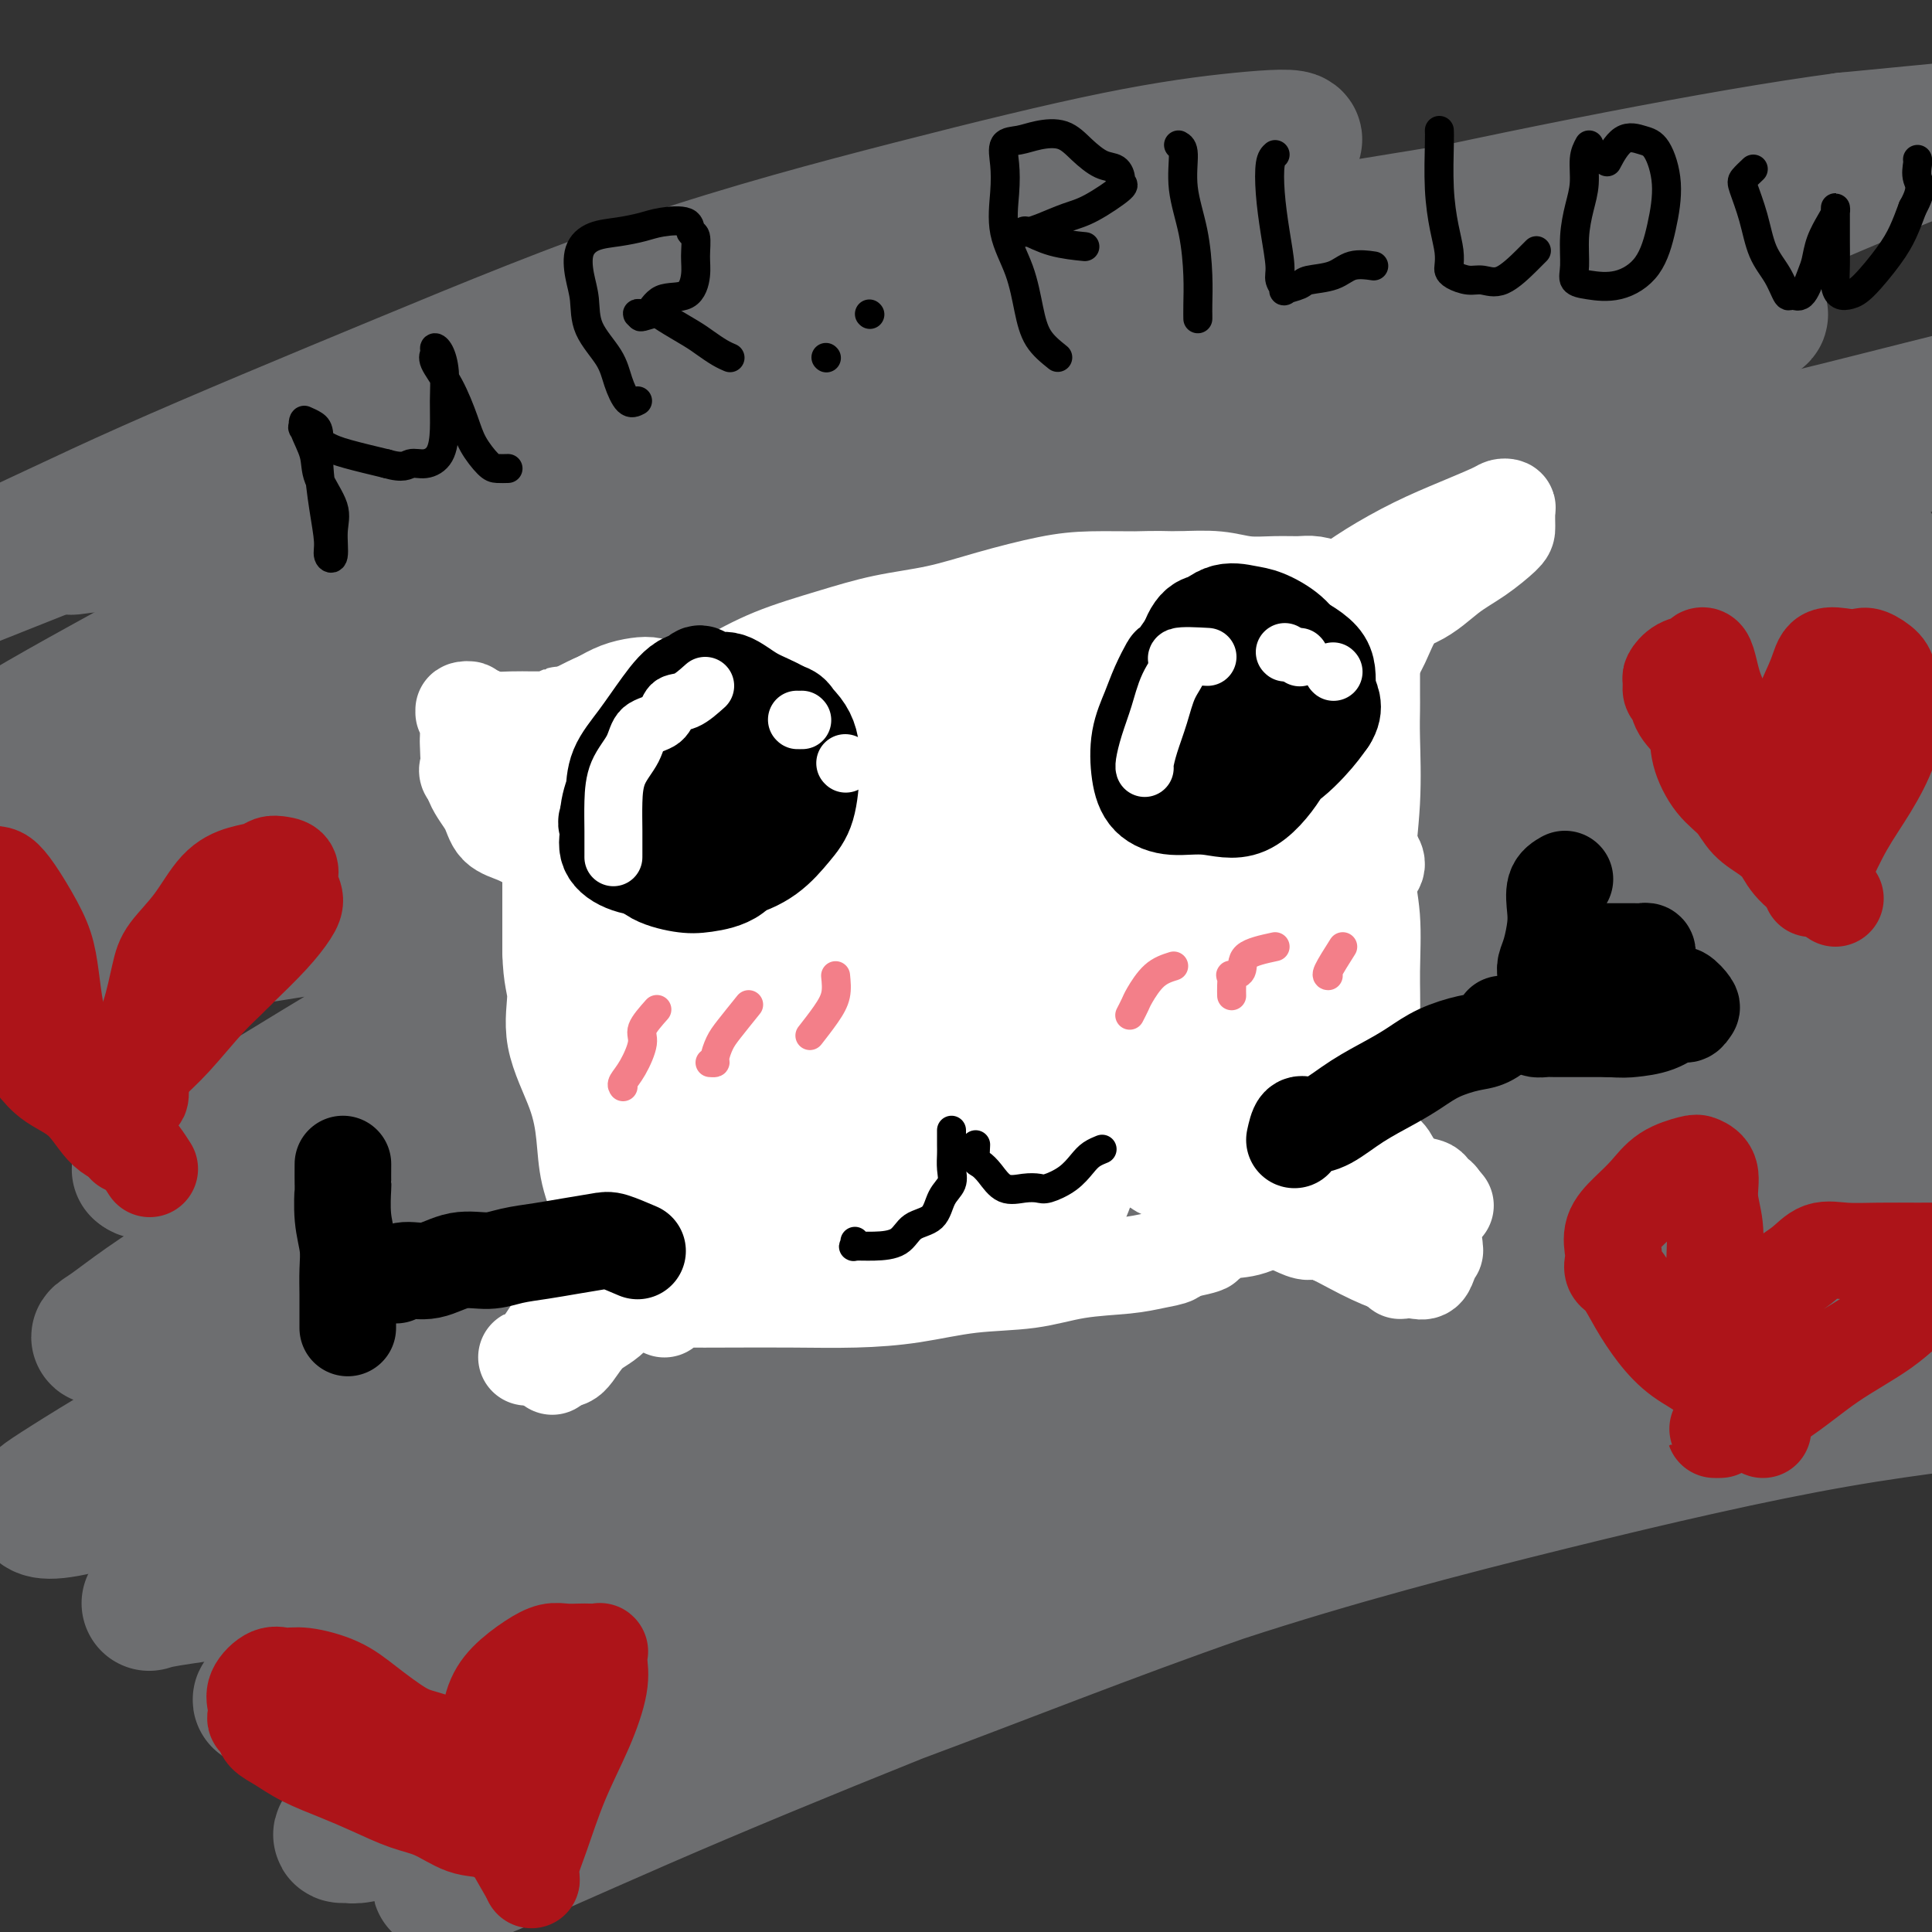 <svg viewBox='0 0 400 400' version='1.1' xmlns='http://www.w3.org/2000/svg' xmlns:xlink='http://www.w3.org/1999/xlink'><rect x="0" y="0" width="400" height="400" fill="#333333" stroke="none"/><g fill='none' stroke='#6D6E70' stroke-width='28' stroke-linecap='round' stroke-linejoin='round'><path d='M44,127c0.403,-1.408 0.805,-2.816 5,-5c4.195,-2.184 12.181,-5.145 22,-8c9.819,-2.855 21.469,-5.606 35,-9c13.531,-3.394 28.943,-7.431 45,-11c16.057,-3.569 32.758,-6.668 49,-10c16.242,-3.332 32.026,-6.895 47,-10c14.974,-3.105 29.138,-5.751 41,-8c11.862,-2.249 21.422,-4.101 27,-5c5.578,-0.899 7.173,-0.843 9,-1c1.827,-0.157 3.886,-0.525 0,0c-3.886,0.525 -13.718,1.945 -27,5c-13.282,3.055 -30.014,7.745 -48,13c-17.986,5.255 -37.227,11.074 -57,18c-19.773,6.926 -40.078,14.957 -58,22c-17.922,7.043 -33.461,13.096 -47,19c-13.539,5.904 -25.077,11.659 -31,15c-5.923,3.341 -6.230,4.268 -7,5c-0.770,0.732 -2.002,1.269 4,0c6.002,-1.269 19.238,-4.342 34,-9c14.762,-4.658 31.049,-10.899 51,-18c19.951,-7.101 43.564,-15.063 68,-23c24.436,-7.937 49.693,-15.849 72,-22c22.307,-6.151 41.664,-10.541 57,-14c15.336,-3.459 26.651,-5.988 29,-6c2.349,-0.012 -4.267,2.493 -10,4c-5.733,1.507 -10.584,2.016 -25,6c-14.416,3.984 -38.396,11.443 -64,19c-25.604,7.557 -52.832,15.211 -79,24c-26.168,8.789 -51.276,18.712 -75,28c-23.724,9.288 -46.064,17.939 -63,25c-16.936,7.061 -28.468,12.530 -40,18'/><path d='M8,189c-29.829,12.223 -15.401,7.280 -11,6c4.401,-1.280 -1.225,1.101 3,0c4.225,-1.101 18.299,-5.685 36,-12c17.701,-6.315 39.028,-14.362 63,-23c23.972,-8.638 50.589,-17.868 78,-26c27.411,-8.132 55.616,-15.165 81,-21c25.384,-5.835 47.948,-10.473 66,-14c18.052,-3.527 31.593,-5.944 37,-7c5.407,-1.056 2.679,-0.751 0,-1c-2.679,-0.249 -5.310,-1.051 -18,1c-12.690,2.051 -35.440,6.957 -59,13c-23.560,6.043 -47.929,13.223 -72,21c-24.071,7.777 -47.845,16.151 -70,24c-22.155,7.849 -42.690,15.174 -60,22c-17.310,6.826 -31.394,13.154 -38,17c-6.606,3.846 -5.733,5.211 -6,6c-0.267,0.789 -1.675,1.004 6,0c7.675,-1.004 24.434,-3.225 44,-8c19.566,-4.775 41.938,-12.104 67,-19c25.062,-6.896 52.813,-13.358 80,-20c27.187,-6.642 53.808,-13.463 77,-19c23.192,-5.537 42.953,-9.790 55,-12c12.047,-2.210 16.378,-2.378 19,-3c2.622,-0.622 3.533,-1.700 -6,0c-9.533,1.700 -29.512,6.177 -52,12c-22.488,5.823 -47.486,12.991 -75,22c-27.514,9.009 -57.544,19.859 -84,29c-26.456,9.141 -49.339,16.574 -68,25c-18.661,8.426 -33.101,17.845 -45,25c-11.899,7.155 -21.257,12.044 -25,14c-3.743,1.956 -1.872,0.978 0,0'/><path d='M31,241c-7.267,4.747 9.565,-2.885 31,-11c21.435,-8.115 47.472,-16.713 75,-27c27.528,-10.287 56.547,-22.264 85,-32c28.453,-9.736 56.339,-17.231 82,-24c25.661,-6.769 49.096,-12.811 63,-16c13.904,-3.189 18.277,-3.525 21,-4c2.723,-0.475 3.796,-1.090 -8,2c-11.796,3.090 -36.461,9.885 -62,18c-25.539,8.115 -51.952,17.551 -80,27c-28.048,9.449 -57.731,18.911 -82,29c-24.269,10.089 -43.123,20.805 -62,31c-18.877,10.195 -37.778,19.871 -50,27c-12.222,7.129 -17.767,11.713 -21,14c-3.233,2.287 -4.155,2.277 2,1c6.155,-1.277 19.388,-3.820 36,-10c16.612,-6.180 36.604,-15.998 63,-26c26.396,-10.002 59.197,-20.187 90,-30c30.803,-9.813 59.609,-19.254 85,-26c25.391,-6.746 47.367,-10.798 62,-13c14.633,-2.202 21.925,-2.555 26,-3c4.075,-0.445 4.934,-0.981 -4,1c-8.934,1.981 -27.662,6.479 -50,12c-22.338,5.521 -48.286,12.064 -72,20c-23.714,7.936 -45.193,17.266 -70,27c-24.807,9.734 -52.940,19.871 -78,30c-25.060,10.129 -47.045,20.251 -64,29c-16.955,8.749 -28.880,16.126 -35,20c-6.120,3.874 -6.434,4.245 -6,5c0.434,0.755 1.617,1.896 12,-1c10.383,-2.896 29.967,-9.827 52,-18c22.033,-8.173 46.517,-17.586 71,-27'/><path d='M143,266c34.328,-13.014 58.648,-23.047 88,-32c29.352,-8.953 63.737,-16.824 92,-23c28.263,-6.176 50.403,-10.656 65,-13c14.597,-2.344 21.650,-2.553 25,-3c3.350,-0.447 2.997,-1.132 -6,0c-8.997,1.132 -26.639,4.082 -46,9c-19.361,4.918 -40.442,11.806 -63,19c-22.558,7.194 -46.592,14.696 -72,23c-25.408,8.304 -52.190,17.412 -76,27c-23.810,9.588 -44.649,19.658 -62,28c-17.351,8.342 -31.216,14.956 -40,20c-8.784,5.044 -12.489,8.519 -15,10c-2.511,1.481 -3.827,0.970 2,0c5.827,-0.970 18.799,-2.397 35,-7c16.201,-4.603 35.632,-12.380 58,-20c22.368,-7.620 47.673,-15.083 73,-22c25.327,-6.917 50.675,-13.288 75,-19c24.325,-5.712 47.628,-10.765 66,-13c18.372,-2.235 31.812,-1.651 39,-2c7.188,-0.349 8.123,-1.632 4,0c-4.123,1.632 -13.305,6.179 -29,12c-15.695,5.821 -37.904,12.916 -61,21c-23.096,8.084 -47.079,17.156 -71,27c-23.921,9.844 -47.779,20.459 -69,30c-21.221,9.541 -39.803,18.006 -54,25c-14.197,6.994 -24.009,12.515 -28,15c-3.991,2.485 -2.163,1.934 -1,2c1.163,0.066 1.659,0.748 12,-3c10.341,-3.748 30.526,-11.928 52,-20c21.474,-8.072 44.237,-16.036 67,-24'/><path d='M203,333c32.682,-11.517 54.888,-18.308 79,-25c24.112,-6.692 50.132,-13.284 73,-18c22.868,-4.716 42.585,-7.556 56,-9c13.415,-1.444 20.528,-1.492 24,-2c3.472,-0.508 3.302,-1.474 -5,0c-8.302,1.474 -24.737,5.390 -44,10c-19.263,4.610 -41.353,9.916 -64,16c-22.647,6.084 -45.852,12.948 -69,21c-23.148,8.052 -46.239,17.294 -67,25c-20.761,7.706 -39.193,13.878 -54,20c-14.807,6.122 -25.988,12.196 -32,15c-6.012,2.804 -6.856,2.338 -8,3c-1.144,0.662 -2.587,2.452 4,0c6.587,-2.452 21.205,-9.145 37,-16c15.795,-6.855 32.768,-13.872 53,-22c20.232,-8.128 43.724,-17.369 67,-25c23.276,-7.631 46.337,-13.653 68,-19c21.663,-5.347 41.928,-10.019 59,-13c17.072,-2.981 30.950,-4.272 36,-5c5.050,-0.728 1.272,-0.893 -2,-1c-3.272,-0.107 -6.037,-0.154 -18,2c-11.963,2.154 -33.123,6.510 -54,11c-20.877,4.490 -41.471,9.113 -64,15c-22.529,5.887 -46.994,13.037 -70,20c-23.006,6.963 -44.552,13.741 -62,19c-17.448,5.259 -30.797,9.001 -41,11c-10.203,1.999 -17.259,2.254 -21,3c-3.741,0.746 -4.168,1.984 0,-1c4.168,-2.984 12.930,-10.188 26,-18c13.070,-7.812 30.449,-16.232 50,-25c19.551,-8.768 41.276,-17.884 63,-27'/><path d='M223,298c29.454,-12.175 46.587,-16.612 66,-22c19.413,-5.388 41.104,-11.727 59,-17c17.896,-5.273 31.996,-9.481 40,-12c8.004,-2.519 9.913,-3.349 10,-4c0.087,-0.651 -1.649,-1.123 -11,-1c-9.351,0.123 -26.317,0.841 -44,4c-17.683,3.159 -36.082,8.760 -57,15c-20.918,6.240 -44.356,13.121 -67,21c-22.644,7.879 -44.493,16.757 -64,25c-19.507,8.243 -36.673,15.852 -51,22c-14.327,6.148 -25.817,10.836 -35,15c-9.183,4.164 -16.060,7.805 -15,8c1.060,0.195 10.057,-3.055 23,-8c12.943,-4.945 29.831,-11.584 48,-19c18.169,-7.416 37.620,-15.610 59,-24c21.380,-8.390 44.690,-16.977 68,-25c23.310,-8.023 46.621,-15.484 67,-21c20.379,-5.516 37.825,-9.089 53,-12c15.175,-2.911 28.077,-5.162 35,-6c6.923,-0.838 7.865,-0.263 8,0c0.135,0.263 -0.537,0.214 -9,2c-8.463,1.786 -24.719,5.406 -42,10c-17.281,4.594 -35.589,10.162 -55,16c-19.411,5.838 -39.927,11.947 -60,19c-20.073,7.053 -39.705,15.050 -58,23c-18.295,7.950 -35.253,15.854 -48,22c-12.747,6.146 -21.283,10.534 -26,13c-4.717,2.466 -5.616,3.010 -5,4c0.616,0.990 2.747,2.426 12,0c9.253,-2.426 25.626,-8.713 42,-15'/><path d='M166,331c15.747,-5.878 34.114,-13.075 55,-21c20.886,-7.925 44.290,-16.580 66,-24c21.710,-7.420 41.726,-13.604 60,-19c18.274,-5.396 34.806,-10.004 48,-13c13.194,-2.996 23.048,-4.379 27,-5c3.952,-0.621 2.000,-0.480 0,0c-2.000,0.480 -4.049,1.298 -14,4c-9.951,2.702 -27.803,7.288 -45,12c-17.197,4.712 -33.740,9.550 -52,15c-18.260,5.450 -38.237,11.512 -56,17c-17.763,5.488 -33.313,10.401 -45,14c-11.687,3.599 -19.511,5.883 -23,7c-3.489,1.117 -2.642,1.069 -2,1c0.642,-0.069 1.078,-0.157 9,-4c7.922,-3.843 23.330,-11.440 40,-19c16.670,-7.560 34.602,-15.082 54,-23c19.398,-7.918 40.262,-16.231 59,-24c18.738,-7.769 35.349,-14.992 48,-20c12.651,-5.008 21.340,-7.799 26,-9c4.660,-1.201 5.291,-0.812 1,-1c-4.291,-0.188 -13.503,-0.954 -26,1c-12.497,1.954 -28.280,6.626 -47,12c-18.720,5.374 -40.378,11.449 -61,18c-20.622,6.551 -40.209,13.577 -58,20c-17.791,6.423 -33.785,12.244 -46,17c-12.215,4.756 -20.650,8.448 -24,10c-3.350,1.552 -1.613,0.966 -1,1c0.613,0.034 0.102,0.690 8,-2c7.898,-2.690 24.203,-8.724 41,-15c16.797,-6.276 34.085,-12.793 54,-20c19.915,-7.207 42.458,-15.103 65,-23'/><path d='M327,238c37.418,-12.380 47.465,-13.830 60,-17c12.535,-3.170 27.560,-8.058 35,-10c7.440,-1.942 7.294,-0.937 5,-1c-2.294,-0.063 -6.737,-1.195 -17,0c-10.263,1.195 -26.348,4.718 -43,9c-16.652,4.282 -33.872,9.323 -54,15c-20.128,5.677 -43.164,11.991 -63,18c-19.836,6.009 -36.474,11.713 -51,17c-14.526,5.287 -26.942,10.157 -34,12c-7.058,1.843 -8.759,0.657 -10,1c-1.241,0.343 -2.024,2.213 3,0c5.024,-2.213 15.853,-8.509 30,-16c14.147,-7.491 31.613,-16.176 52,-25c20.387,-8.824 43.697,-17.786 67,-26c23.303,-8.214 46.601,-15.679 66,-22c19.399,-6.321 34.901,-11.497 44,-15c9.099,-3.503 11.797,-5.334 14,-6c2.203,-0.666 3.911,-0.165 -2,0c-5.911,0.165 -19.443,-0.004 -34,2c-14.557,2.004 -30.140,6.180 -47,10c-16.860,3.820 -34.998,7.284 -51,11c-16.002,3.716 -29.867,7.684 -41,11c-11.133,3.316 -19.534,5.981 -23,7c-3.466,1.019 -1.998,0.393 -2,0c-0.002,-0.393 -1.473,-0.551 5,-3c6.473,-2.449 20.889,-7.188 36,-13c15.111,-5.812 30.916,-12.695 48,-19c17.084,-6.305 35.445,-12.030 51,-17c15.555,-4.970 28.303,-9.184 38,-12c9.697,-2.816 16.342,-4.233 19,-5c2.658,-0.767 1.329,-0.883 0,-1'/><path d='M428,143c12.496,-5.584 -10.263,-2.043 -28,1c-17.737,3.043 -30.452,5.589 -47,9c-16.548,3.411 -36.930,7.688 -55,12c-18.070,4.312 -33.830,8.661 -47,12c-13.170,3.339 -23.751,5.669 -31,7c-7.249,1.331 -11.166,1.664 -13,2c-1.834,0.336 -1.586,0.674 1,-1c2.586,-1.674 7.508,-5.362 17,-10c9.492,-4.638 23.553,-10.226 38,-16c14.447,-5.774 29.280,-11.732 44,-17c14.720,-5.268 29.326,-9.844 40,-13c10.674,-3.156 17.414,-4.890 21,-6c3.586,-1.110 4.018,-1.595 2,-2c-2.018,-0.405 -6.486,-0.731 -15,0c-8.514,0.731 -21.074,2.519 -35,5c-13.926,2.481 -29.218,5.657 -44,9c-14.782,3.343 -29.055,6.855 -42,10c-12.945,3.145 -24.563,5.925 -33,8c-8.437,2.075 -13.694,3.446 -16,4c-2.306,0.554 -1.662,0.292 -1,0c0.662,-0.292 1.342,-0.613 7,-3c5.658,-2.387 16.294,-6.840 28,-11c11.706,-4.160 24.481,-8.026 37,-12c12.519,-3.974 24.781,-8.057 35,-11c10.219,-2.943 18.396,-4.747 24,-6c5.604,-1.253 8.637,-1.956 9,-2c0.363,-0.044 -1.944,0.571 -4,1c-2.056,0.429 -3.860,0.672 -10,3c-6.140,2.328 -16.615,6.742 -27,11c-10.385,4.258 -20.682,8.359 -31,13c-10.318,4.641 -20.659,9.820 -31,15'/><path d='M221,155c-20.051,9.160 -18.679,10.561 -19,12c-0.321,1.439 -2.336,2.915 -3,4c-0.664,1.085 0.024,1.779 6,2c5.976,0.221 17.239,-0.033 29,-2c11.761,-1.967 24.021,-5.649 38,-9c13.979,-3.351 29.677,-6.372 44,-8c14.323,-1.628 27.270,-1.864 37,-2c9.730,-0.136 16.243,-0.172 20,1c3.757,1.172 4.759,3.552 3,7c-1.759,3.448 -6.279,7.963 -14,13c-7.721,5.037 -18.643,10.594 -30,16c-11.357,5.406 -23.149,10.660 -35,17c-11.851,6.340 -23.762,13.765 -35,20c-11.238,6.235 -21.804,11.278 -31,16c-9.196,4.722 -17.021,9.121 -21,12c-3.979,2.879 -4.110,4.239 -4,5c0.110,0.761 0.463,0.925 7,0c6.537,-0.925 19.258,-2.939 34,-7c14.742,-4.061 31.506,-10.169 50,-16c18.494,-5.831 38.719,-11.385 58,-16c19.281,-4.615 37.617,-8.291 53,-11c15.383,-2.709 27.814,-4.452 34,-5c6.186,-0.548 6.126,0.100 6,0c-0.126,-0.100 -0.320,-0.949 -8,0c-7.680,0.949 -22.848,3.696 -37,7c-14.152,3.304 -27.290,7.166 -43,11c-15.710,3.834 -33.994,7.641 -52,12c-18.006,4.359 -35.734,9.272 -51,14c-15.266,4.728 -28.072,9.273 -38,13c-9.928,3.727 -16.980,6.636 -19,8c-2.020,1.364 0.990,1.182 4,1'/><path d='M204,270c1.252,0.329 2.382,0.652 11,-2c8.618,-2.652 24.725,-8.280 41,-14c16.275,-5.720 32.717,-11.531 51,-17c18.283,-5.469 38.407,-10.597 57,-15c18.593,-4.403 35.657,-8.081 49,-10c13.343,-1.919 22.966,-2.079 27,-2c4.034,0.079 2.479,0.395 1,1c-1.479,0.605 -2.884,1.497 -11,5c-8.116,3.503 -22.945,9.617 -37,15c-14.055,5.383 -27.337,10.034 -42,15c-14.663,4.966 -30.706,10.246 -43,15c-12.294,4.754 -20.839,8.980 -24,11c-3.161,2.020 -0.939,1.833 0,2c0.939,0.167 0.594,0.689 7,0c6.406,-0.689 19.562,-2.590 32,-5c12.438,-2.410 24.158,-5.329 37,-8c12.842,-2.671 26.807,-5.095 38,-7c11.193,-1.905 19.615,-3.292 24,-4c4.385,-0.708 4.733,-0.739 5,-1c0.267,-0.261 0.451,-0.754 -5,0c-5.451,0.754 -16.539,2.754 -27,5c-10.461,2.246 -20.295,4.736 -32,8c-11.705,3.264 -25.280,7.300 -37,11c-11.720,3.700 -21.583,7.063 -28,9c-6.417,1.937 -9.386,2.447 -10,3c-0.614,0.553 1.129,1.149 3,1c1.871,-0.149 3.872,-1.043 11,-3c7.128,-1.957 19.385,-4.978 31,-8c11.615,-3.022 22.589,-6.044 34,-9c11.411,-2.956 23.260,-5.844 30,-7c6.740,-1.156 8.370,-0.578 10,0'/><path d='M407,259c18.902,-4.151 6.656,-1.528 -2,0c-8.656,1.528 -13.723,1.962 -22,4c-8.277,2.038 -19.763,5.681 -32,9c-12.237,3.319 -25.223,6.315 -38,10c-12.777,3.685 -25.345,8.059 -36,11c-10.655,2.941 -19.397,4.450 -27,6c-7.603,1.550 -14.068,3.143 -18,4c-3.932,0.857 -5.332,0.980 -6,1c-0.668,0.020 -0.605,-0.061 0,-1c0.605,-0.939 1.751,-2.735 5,-5c3.249,-2.265 8.600,-4.998 12,-8c3.400,-3.002 4.850,-6.272 6,-9c1.150,-2.728 2.001,-4.912 1,-7c-1.001,-2.088 -3.853,-4.079 -9,-6c-5.147,-1.921 -12.589,-3.772 -21,-5c-8.411,-1.228 -17.791,-1.832 -28,-2c-10.209,-0.168 -21.247,0.102 -32,0c-10.753,-0.102 -21.220,-0.576 -32,0c-10.780,0.576 -21.871,2.200 -32,3c-10.129,0.800 -19.295,0.775 -27,1c-7.705,0.225 -13.950,0.699 -18,0c-4.050,-0.699 -5.905,-2.570 -7,-5c-1.095,-2.430 -1.428,-5.417 2,-11c3.428,-5.583 10.618,-13.761 19,-21c8.382,-7.239 17.956,-13.539 27,-20c9.044,-6.461 17.560,-13.084 24,-19c6.440,-5.916 10.806,-11.124 13,-14c2.194,-2.876 2.217,-3.420 1,-4c-1.217,-0.580 -3.674,-1.195 -10,-1c-6.326,0.195 -16.522,1.198 -27,4c-10.478,2.802 -21.239,7.401 -32,12'/><path d='M61,186c-10.692,4.176 -21.423,8.615 -30,13c-8.577,4.385 -15.001,8.717 -20,11c-4.999,2.283 -8.574,2.519 -9,2c-0.426,-0.519 2.297,-1.791 5,-3c2.703,-1.209 5.386,-2.355 13,-8c7.614,-5.645 20.161,-15.788 34,-25c13.839,-9.212 28.972,-17.494 43,-25c14.028,-7.506 26.951,-14.237 38,-20c11.049,-5.763 20.225,-10.558 25,-13c4.775,-2.442 5.148,-2.529 5,-3c-0.148,-0.471 -0.816,-1.324 -7,0c-6.184,1.324 -17.885,4.826 -31,9c-13.115,4.174 -27.644,9.022 -42,14c-14.356,4.978 -28.540,10.087 -42,15c-13.460,4.913 -26.198,9.628 -37,13c-10.802,3.372 -19.669,5.399 -24,6c-4.331,0.601 -4.126,-0.224 -5,0c-0.874,0.224 -2.826,1.498 0,-1c2.826,-2.498 10.430,-8.767 20,-15c9.570,-6.233 21.105,-12.429 33,-19c11.895,-6.571 24.149,-13.517 36,-20c11.851,-6.483 23.300,-12.503 31,-17c7.700,-4.497 11.649,-7.469 14,-9c2.351,-1.531 3.102,-1.620 1,-2c-2.102,-0.380 -7.056,-1.052 -15,0c-7.944,1.052 -18.877,3.829 -31,7c-12.123,3.171 -25.435,6.737 -38,11c-12.565,4.263 -24.383,9.225 -34,13c-9.617,3.775 -17.033,6.364 -21,8c-3.967,1.636 -4.483,2.318 -5,3'/><path d='M-32,131c-11.432,3.508 8.989,-5.222 24,-12c15.011,-6.778 24.614,-11.604 39,-18c14.386,-6.396 33.555,-14.361 52,-22c18.445,-7.639 36.165,-14.950 54,-21c17.835,-6.050 35.786,-10.837 52,-15c16.214,-4.163 30.691,-7.702 42,-10c11.309,-2.298 19.448,-3.355 26,-4c6.552,-0.645 11.515,-0.878 11,0c-0.515,0.878 -6.510,2.868 -15,6c-8.490,3.132 -19.475,7.406 -32,12c-12.525,4.594 -26.588,9.509 -41,14c-14.412,4.491 -29.171,8.560 -44,13c-14.829,4.440 -29.726,9.253 -44,14c-14.274,4.747 -27.923,9.429 -39,13c-11.077,3.571 -19.580,6.030 -26,8c-6.420,1.970 -10.755,3.451 -12,4c-1.245,0.549 0.601,0.166 2,0c1.399,-0.166 2.350,-0.115 9,-2c6.650,-1.885 19.000,-5.705 33,-10c14.000,-4.295 29.649,-9.065 47,-14c17.351,-4.935 36.402,-10.036 56,-15c19.598,-4.964 39.741,-9.792 60,-14c20.259,-4.208 40.633,-7.796 60,-11c19.367,-3.204 37.727,-6.024 54,-9c16.273,-2.976 30.460,-6.110 43,-8c12.540,-1.890 23.433,-2.538 29,-3c5.567,-0.462 5.806,-0.740 7,-1c1.194,-0.260 3.341,-0.503 -2,0c-5.341,0.503 -18.171,1.751 -31,3'/><path d='M382,29c-13.129,1.744 -29.452,4.604 -47,8c-17.548,3.396 -36.319,7.327 -57,12c-20.681,4.673 -43.270,10.089 -65,16c-21.730,5.911 -42.600,12.316 -62,18c-19.400,5.684 -37.330,10.645 -53,16c-15.670,5.355 -29.079,11.102 -39,15c-9.921,3.898 -16.355,5.946 -19,7c-2.645,1.054 -1.500,1.113 0,1c1.500,-0.113 3.357,-0.399 12,-3c8.643,-2.601 24.073,-7.519 41,-13c16.927,-5.481 35.350,-11.525 56,-18c20.650,-6.475 43.528,-13.379 66,-20c22.472,-6.621 44.540,-12.957 66,-18c21.460,-5.043 42.313,-8.794 60,-12c17.687,-3.206 32.209,-5.868 42,-7c9.791,-1.132 14.851,-0.735 18,-1c3.149,-0.265 4.386,-1.192 1,0c-3.386,1.192 -11.395,4.504 -22,9c-10.605,4.496 -23.807,10.177 -38,16c-14.193,5.823 -29.376,11.789 -45,18c-15.624,6.211 -31.689,12.665 -44,19c-12.311,6.335 -20.869,12.549 -27,17c-6.131,4.451 -9.836,7.140 -12,9c-2.164,1.860 -2.788,2.892 1,4c3.788,1.108 11.989,2.291 23,1c11.011,-1.291 24.833,-5.057 40,-9c15.167,-3.943 31.680,-8.062 48,-12c16.320,-3.938 32.447,-7.695 46,-11c13.553,-3.305 24.534,-6.159 32,-8c7.466,-1.841 11.419,-2.669 13,-3c1.581,-0.331 0.791,-0.166 0,0'/><path d='M417,80c24.367,-5.811 -4.215,1.162 -22,6c-17.785,4.838 -24.772,7.540 -35,11c-10.228,3.460 -23.698,7.679 -36,12c-12.302,4.321 -23.435,8.744 -32,12c-8.565,3.256 -14.560,5.346 -17,6c-2.440,0.654 -1.324,-0.127 -1,0c0.324,0.127 -0.143,1.163 5,0c5.143,-1.163 15.898,-4.525 27,-8c11.102,-3.475 22.553,-7.062 35,-11c12.447,-3.938 25.891,-8.228 38,-12c12.109,-3.772 22.882,-7.025 31,-9c8.118,-1.975 13.579,-2.670 15,-3c1.421,-0.330 -1.200,-0.295 -3,0c-1.800,0.295 -2.780,0.850 -9,3c-6.220,2.150 -17.680,5.896 -29,9c-11.320,3.104 -22.499,5.565 -34,9c-11.501,3.435 -23.323,7.843 -32,11c-8.677,3.157 -14.208,5.063 -17,6c-2.792,0.937 -2.844,0.906 -3,1c-0.156,0.094 -0.415,0.312 3,0c3.415,-0.312 10.503,-1.156 20,-3c9.497,-1.844 21.403,-4.689 30,-6c8.597,-1.311 13.885,-1.089 16,-1c2.115,0.089 1.058,0.044 0,0'/></g>
<g fill='none' stroke='#FFFFFF' stroke-width='20' stroke-linecap='round' stroke-linejoin='round'><path d='M246,131c-2.261,-0.811 -4.521,-1.621 -6,-2c-1.479,-0.379 -2.176,-0.325 -4,0c-1.824,0.325 -4.776,0.922 -8,2c-3.224,1.078 -6.719,2.636 -10,4c-3.281,1.364 -6.348,2.535 -10,4c-3.652,1.465 -7.888,3.223 -12,5c-4.112,1.777 -8.100,3.574 -12,5c-3.900,1.426 -7.711,2.482 -11,4c-3.289,1.518 -6.055,3.499 -9,5c-2.945,1.501 -6.067,2.521 -9,4c-2.933,1.479 -5.676,3.415 -8,5c-2.324,1.585 -4.227,2.817 -6,4c-1.773,1.183 -3.415,2.317 -4,3c-0.585,0.683 -0.111,0.915 0,1c0.111,0.085 -0.140,0.023 0,0c0.140,-0.023 0.673,-0.005 1,0c0.327,0.005 0.449,-0.001 1,0c0.551,0.001 1.531,0.008 2,0c0.469,-0.008 0.428,-0.031 1,0c0.572,0.031 1.759,0.117 3,0c1.241,-0.117 2.537,-0.438 5,-1c2.463,-0.562 6.094,-1.364 10,-3c3.906,-1.636 8.088,-4.104 13,-6c4.912,-1.896 10.554,-3.220 16,-5c5.446,-1.780 10.697,-4.018 16,-6c5.303,-1.982 10.658,-3.709 16,-5c5.342,-1.291 10.671,-2.145 16,-3'/><path d='M237,146c16.081,-4.632 12.784,-2.212 14,-2c1.216,0.212 6.945,-1.786 11,-3c4.055,-1.214 6.435,-1.645 8,-2c1.565,-0.355 2.315,-0.633 3,-1c0.685,-0.367 1.305,-0.823 1,-1c-0.305,-0.177 -1.535,-0.075 -4,0c-2.465,0.075 -6.166,0.124 -10,0c-3.834,-0.124 -7.803,-0.422 -12,0c-4.197,0.422 -8.622,1.564 -13,3c-4.378,1.436 -8.707,3.166 -14,5c-5.293,1.834 -11.549,3.771 -17,6c-5.451,2.229 -10.096,4.751 -15,7c-4.904,2.249 -10.067,4.227 -15,7c-4.933,2.773 -9.636,6.341 -15,10c-5.364,3.659 -11.388,7.408 -16,11c-4.612,3.592 -7.811,7.027 -10,10c-2.189,2.973 -3.366,5.484 -4,8c-0.634,2.516 -0.724,5.037 -1,7c-0.276,1.963 -0.739,3.369 0,5c0.739,1.631 2.679,3.487 5,5c2.321,1.513 5.023,2.683 9,3c3.977,0.317 9.230,-0.217 15,0c5.770,0.217 12.058,1.187 20,0c7.942,-1.187 17.538,-4.530 26,-7c8.462,-2.470 15.788,-4.065 24,-7c8.212,-2.935 17.308,-7.209 25,-11c7.692,-3.791 13.979,-7.099 19,-10c5.021,-2.901 8.775,-5.397 11,-7c2.225,-1.603 2.921,-2.315 3,-3c0.079,-0.685 -0.461,-1.342 -1,-2'/><path d='M284,177c0.629,-2.058 -4.300,-1.202 -9,-1c-4.700,0.202 -9.173,-0.251 -15,1c-5.827,1.251 -13.008,4.207 -20,7c-6.992,2.793 -13.795,5.425 -20,9c-6.205,3.575 -11.814,8.094 -17,13c-5.186,4.906 -9.951,10.199 -14,15c-4.049,4.801 -7.382,9.110 -10,13c-2.618,3.890 -4.521,7.362 -6,10c-1.479,2.638 -2.534,4.444 -3,6c-0.466,1.556 -0.343,2.864 0,4c0.343,1.136 0.906,2.100 3,3c2.094,0.900 5.719,1.736 9,2c3.281,0.264 6.216,-0.043 10,0c3.784,0.043 8.415,0.437 12,0c3.585,-0.437 6.123,-1.704 9,-3c2.877,-1.296 6.091,-2.621 8,-4c1.909,-1.379 2.512,-2.813 3,-4c0.488,-1.187 0.862,-2.127 1,-3c0.138,-0.873 0.039,-1.678 0,-2c-0.039,-0.322 -0.020,-0.161 0,0'/><path d='M132,180c-0.022,0.352 -0.044,0.703 0,2c0.044,1.297 0.155,3.539 0,6c-0.155,2.461 -0.577,5.142 -1,8c-0.423,2.858 -0.846,5.894 -1,9c-0.154,3.106 -0.038,6.282 0,9c0.038,2.718 -0.001,4.978 0,7c0.001,2.022 0.042,3.808 0,6c-0.042,2.192 -0.169,4.791 0,7c0.169,2.209 0.633,4.028 1,6c0.367,1.972 0.638,4.098 1,6c0.362,1.902 0.815,3.581 1,5c0.185,1.419 0.102,2.577 0,3c-0.102,0.423 -0.224,0.111 0,0c0.224,-0.111 0.795,-0.021 1,0c0.205,0.021 0.044,-0.027 0,0c-0.044,0.027 0.030,0.129 0,1c-0.030,0.871 -0.163,2.512 0,4c0.163,1.488 0.621,2.824 1,4c0.379,1.176 0.680,2.193 1,3c0.320,0.807 0.660,1.403 1,2'/><path d='M137,268c1.089,5.486 0.312,2.202 0,1c-0.312,-1.202 -0.158,-0.322 0,0c0.158,0.322 0.319,0.087 1,0c0.681,-0.087 1.881,-0.025 4,0c2.119,0.025 5.156,0.014 9,0c3.844,-0.014 8.496,-0.030 13,0c4.504,0.030 8.860,0.106 13,0c4.140,-0.106 8.063,-0.396 12,-1c3.937,-0.604 7.889,-1.524 12,-2c4.111,-0.476 8.381,-0.509 12,-1c3.619,-0.491 6.587,-1.442 10,-2c3.413,-0.558 7.271,-0.724 10,-1c2.729,-0.276 4.329,-0.662 6,-1c1.671,-0.338 3.411,-0.630 4,-1c0.589,-0.370 0.025,-0.820 0,-1c-0.025,-0.180 0.487,-0.090 1,0'/><path d='M244,259c9.183,-1.728 4.640,-1.547 4,-2c-0.640,-0.453 2.624,-1.540 5,-2c2.376,-0.460 3.863,-0.291 6,-1c2.137,-0.709 4.923,-2.294 7,-3c2.077,-0.706 3.446,-0.533 5,-1c1.554,-0.467 3.293,-1.574 5,-2c1.707,-0.426 3.382,-0.170 4,0c0.618,0.170 0.180,0.253 0,0c-0.180,-0.253 -0.100,-0.843 0,-1c0.100,-0.157 0.222,0.120 0,0c-0.222,-0.120 -0.788,-0.637 -1,-1c-0.212,-0.363 -0.071,-0.570 0,-2c0.071,-1.430 0.072,-4.081 0,-7c-0.072,-2.919 -0.216,-6.107 0,-10c0.216,-3.893 0.792,-8.491 1,-12c0.208,-3.509 0.046,-5.929 0,-8c-0.046,-2.071 0.023,-3.794 0,-6c-0.023,-2.206 -0.139,-4.896 0,-7c0.139,-2.104 0.532,-3.623 0,-6c-0.532,-2.377 -1.989,-5.614 -3,-8c-1.011,-2.386 -1.577,-3.922 -2,-6c-0.423,-2.078 -0.702,-4.698 -1,-7c-0.298,-2.302 -0.616,-4.288 -1,-7c-0.384,-2.712 -0.835,-6.152 -1,-9c-0.165,-2.848 -0.044,-5.104 0,-7c0.044,-1.896 0.012,-3.434 0,-4c-0.012,-0.566 -0.003,-0.162 0,0c0.003,0.162 0.002,0.081 0,0'/><path d='M272,140c-0.396,-5.020 0.113,-0.569 0,1c-0.113,1.569 -0.850,0.256 -1,0c-0.150,-0.256 0.287,0.546 0,1c-0.287,0.454 -1.296,0.559 -5,2c-3.704,1.441 -10.101,4.219 -18,9c-7.899,4.781 -17.299,11.566 -26,17c-8.701,5.434 -16.702,9.518 -25,14c-8.298,4.482 -16.892,9.362 -24,13c-7.108,3.638 -12.729,6.033 -18,9c-5.271,2.967 -10.191,6.506 -13,9c-2.809,2.494 -3.507,3.941 -5,5c-1.493,1.059 -3.780,1.728 -1,1c2.780,-0.728 10.628,-2.853 18,-6c7.372,-3.147 14.266,-7.316 22,-12c7.734,-4.684 16.306,-9.882 24,-15c7.694,-5.118 14.511,-10.156 20,-13c5.489,-2.844 9.650,-3.494 12,-4c2.350,-0.506 2.887,-0.870 3,0c0.113,0.870 -0.199,2.972 -4,7c-3.801,4.028 -11.091,9.983 -18,15c-6.909,5.017 -13.438,9.097 -20,14c-6.562,4.903 -13.159,10.627 -19,15c-5.841,4.373 -10.927,7.393 -15,10c-4.073,2.607 -7.133,4.802 -9,6c-1.867,1.198 -2.541,1.399 -1,1c1.541,-0.399 5.297,-1.400 11,-4c5.703,-2.600 13.351,-6.800 21,-11'/><path d='M181,224c9.020,-4.614 16.069,-9.148 23,-14c6.931,-4.852 13.742,-10.022 17,-13c3.258,-2.978 2.961,-3.764 3,-4c0.039,-0.236 0.415,0.077 -2,0c-2.415,-0.077 -7.619,-0.546 -14,1c-6.381,1.546 -13.939,5.106 -21,8c-7.061,2.894 -13.624,5.123 -20,8c-6.376,2.877 -12.566,6.402 -18,9c-5.434,2.598 -10.114,4.270 -12,5c-1.886,0.730 -0.979,0.519 -1,0c-0.021,-0.519 -0.970,-1.345 0,-4c0.970,-2.655 3.857,-7.137 8,-12c4.143,-4.863 9.541,-10.107 15,-15c5.459,-4.893 10.980,-9.437 16,-14c5.020,-4.563 9.538,-9.146 13,-12c3.462,-2.854 5.868,-3.978 8,-5c2.132,-1.022 3.991,-1.941 3,-2c-0.991,-0.059 -4.831,0.742 -8,2c-3.169,1.258 -5.667,2.974 -9,5c-3.333,2.026 -7.501,4.364 -11,7c-3.499,2.636 -6.329,5.572 -9,9c-2.671,3.428 -5.184,7.349 -7,10c-1.816,2.651 -2.934,4.032 -4,6c-1.066,1.968 -2.079,4.522 -3,7c-0.921,2.478 -1.750,4.879 -2,7c-0.250,2.121 0.077,3.960 0,6c-0.077,2.040 -0.559,4.280 -1,6c-0.441,1.720 -0.840,2.920 -1,4c-0.160,1.080 -0.080,2.040 0,3'/><path d='M144,232c-0.619,4.515 -0.166,2.803 0,3c0.166,0.197 0.043,2.301 0,4c-0.043,1.699 -0.008,2.991 0,4c0.008,1.009 -0.011,1.734 0,3c0.011,1.266 0.054,3.072 0,4c-0.054,0.928 -0.203,0.978 0,1c0.203,0.022 0.758,0.014 1,0c0.242,-0.014 0.169,-0.035 1,0c0.831,0.035 2.565,0.128 5,0c2.435,-0.128 5.570,-0.475 9,-1c3.430,-0.525 7.156,-1.228 11,-2c3.844,-0.772 7.805,-1.612 12,-2c4.195,-0.388 8.622,-0.325 13,-1c4.378,-0.675 8.707,-2.090 13,-3c4.293,-0.910 8.552,-1.315 13,-2c4.448,-0.685 9.087,-1.651 13,-3c3.913,-1.349 7.101,-3.081 10,-4c2.899,-0.919 5.509,-1.023 7,-1c1.491,0.023 1.864,0.174 2,0c0.136,-0.174 0.034,-0.673 0,-1c-0.034,-0.327 -0.001,-0.483 0,-1c0.001,-0.517 -0.031,-1.396 0,-3c0.031,-1.604 0.124,-3.932 0,-7c-0.124,-3.068 -0.464,-6.877 0,-12c0.464,-5.123 1.732,-11.562 3,-18'/><path d='M257,190c0.713,-9.508 -0.004,-12.277 0,-16c0.004,-3.723 0.729,-8.399 1,-12c0.271,-3.601 0.087,-6.127 0,-8c-0.087,-1.873 -0.077,-3.092 0,-4c0.077,-0.908 0.223,-1.506 0,-2c-0.223,-0.494 -0.813,-0.886 -1,-1c-0.187,-0.114 0.031,0.049 0,0c-0.031,-0.049 -0.310,-0.311 -1,0c-0.690,0.311 -1.790,1.194 -3,3c-1.210,1.806 -2.531,4.533 -4,8c-1.469,3.467 -3.087,7.672 -5,12c-1.913,4.328 -4.120,8.778 -7,14c-2.880,5.222 -6.434,11.216 -10,17c-3.566,5.784 -7.145,11.358 -10,17c-2.855,5.642 -4.986,11.351 -7,16c-2.014,4.649 -3.910,8.236 -3,7c0.910,-1.236 4.627,-7.296 8,-13c3.373,-5.704 6.403,-11.053 10,-17c3.597,-5.947 7.762,-12.493 10,-19c2.238,-6.507 2.550,-12.976 3,-18c0.450,-5.024 1.040,-8.602 1,-12c-0.040,-3.398 -0.709,-6.617 -2,-8c-1.291,-1.383 -3.203,-0.929 -5,-1c-1.797,-0.071 -3.479,-0.668 -6,0c-2.521,0.668 -5.882,2.602 -9,5c-3.118,2.398 -5.993,5.261 -9,9c-3.007,3.739 -6.145,8.354 -9,13c-2.855,4.646 -5.428,9.323 -8,14'/><path d='M191,194c-5.105,8.041 -4.868,10.145 -5,13c-0.132,2.855 -0.634,6.463 0,8c0.634,1.537 2.405,1.004 5,1c2.595,-0.004 6.015,0.521 10,-1c3.985,-1.521 8.536,-5.088 14,-10c5.464,-4.912 11.840,-11.171 17,-17c5.160,-5.829 9.104,-11.229 12,-15c2.896,-3.771 4.745,-5.912 5,-7c0.255,-1.088 -1.085,-1.122 -2,-1c-0.915,0.122 -1.407,0.400 -4,2c-2.593,1.600 -7.288,4.522 -12,8c-4.712,3.478 -9.442,7.511 -14,12c-4.558,4.489 -8.943,9.434 -13,15c-4.057,5.566 -7.784,11.752 -11,18c-3.216,6.248 -5.921,12.558 -7,17c-1.079,4.442 -0.532,7.016 0,9c0.532,1.984 1.049,3.377 3,4c1.951,0.623 5.338,0.476 9,0c3.662,-0.476 7.600,-1.282 12,-3c4.400,-1.718 9.260,-4.349 14,-7c4.740,-2.651 9.358,-5.323 14,-8c4.642,-2.677 9.306,-5.357 13,-8c3.694,-2.643 6.416,-5.247 8,-7c1.584,-1.753 2.028,-2.655 2,-3c-0.028,-0.345 -0.529,-0.132 -1,0c-0.471,0.132 -0.911,0.183 -2,0c-1.089,-0.183 -2.828,-0.599 -5,0c-2.172,0.599 -4.778,2.212 -7,4c-2.222,1.788 -4.060,3.751 -6,6c-1.940,2.249 -3.983,4.786 -5,7c-1.017,2.214 -1.009,4.107 -1,6'/><path d='M234,237c-2.054,3.554 -1.190,2.938 1,3c2.190,0.062 5.706,0.801 8,1c2.294,0.199 3.368,-0.143 5,0c1.632,0.143 3.823,0.769 5,1c1.177,0.231 1.340,0.065 1,0c-0.340,-0.065 -1.182,-0.031 -1,0c0.182,0.031 1.390,0.057 2,0c0.610,-0.057 0.623,-0.197 2,-1c1.377,-0.803 4.120,-2.269 6,-3c1.880,-0.731 2.899,-0.729 4,-1c1.101,-0.271 2.285,-0.817 3,-1c0.715,-0.183 0.961,-0.004 1,0c0.039,0.004 -0.131,-0.169 0,0c0.131,0.169 0.561,0.679 1,1c0.439,0.321 0.887,0.452 1,1c0.113,0.548 -0.110,1.512 0,2c0.110,0.488 0.554,0.501 1,1c0.446,0.499 0.894,1.483 1,2c0.106,0.517 -0.130,0.566 0,1c0.130,0.434 0.626,1.255 1,2c0.374,0.745 0.626,1.416 1,2c0.374,0.584 0.870,1.080 1,2c0.130,0.920 -0.106,2.263 0,2c0.106,-0.263 0.553,-2.131 1,-4'/><path d='M279,248c0.503,-2.002 1.260,-5.008 2,-9c0.740,-3.992 1.461,-8.970 2,-14c0.539,-5.030 0.894,-10.114 1,-14c0.106,-3.886 -0.038,-6.576 0,-10c0.038,-3.424 0.259,-7.581 0,-11c-0.259,-3.419 -0.998,-6.098 -1,-10c-0.002,-3.902 0.731,-9.025 1,-14c0.269,-4.975 0.072,-9.802 0,-13c-0.072,-3.198 -0.019,-4.766 0,-6c0.019,-1.234 0.005,-2.133 0,-3c-0.005,-0.867 -0.001,-1.700 0,-3c0.001,-1.300 -0.002,-3.066 0,-5c0.002,-1.934 0.010,-4.038 0,-5c-0.010,-0.962 -0.039,-0.784 0,-1c0.039,-0.216 0.147,-0.827 0,-1c-0.147,-0.173 -0.550,0.090 -1,0c-0.450,-0.090 -0.949,-0.535 -1,-1c-0.051,-0.465 0.346,-0.951 0,-1c-0.346,-0.049 -1.435,0.338 -2,0c-0.565,-0.338 -0.606,-1.401 -1,-2c-0.394,-0.599 -1.143,-0.735 -2,-1c-0.857,-0.265 -1.823,-0.660 -2,-1c-0.177,-0.340 0.436,-0.626 0,-1c-0.436,-0.374 -1.919,-0.836 -3,-1c-1.081,-0.164 -1.759,-0.030 -3,0c-1.241,0.030 -3.044,-0.043 -5,0c-1.956,0.043 -4.065,0.204 -6,0c-1.935,-0.204 -3.696,-0.773 -6,-1c-2.304,-0.227 -5.152,-0.114 -8,0'/><path d='M244,120c-5.928,-0.148 -6.748,-0.020 -9,0c-2.252,0.020 -5.935,-0.070 -9,0c-3.065,0.070 -5.511,0.300 -9,1c-3.489,0.700 -8.022,1.869 -12,3c-3.978,1.131 -7.400,2.223 -11,3c-3.600,0.777 -7.379,1.239 -11,2c-3.621,0.761 -7.085,1.820 -11,3c-3.915,1.180 -8.280,2.482 -12,4c-3.720,1.518 -6.794,3.252 -10,5c-3.206,1.748 -6.542,3.510 -9,5c-2.458,1.490 -4.036,2.708 -6,4c-1.964,1.292 -4.312,2.659 -6,4c-1.688,1.341 -2.715,2.657 -4,4c-1.285,1.343 -2.828,2.713 -4,4c-1.172,1.287 -1.974,2.490 -3,4c-1.026,1.510 -2.275,3.325 -3,5c-0.725,1.675 -0.926,3.208 -1,4c-0.074,0.792 -0.020,0.842 0,1c0.020,0.158 0.005,0.425 0,1c-0.005,0.575 -0.001,1.458 0,2c0.001,0.542 0.000,0.742 0,1c-0.000,0.258 -0.000,0.574 0,1c0.000,0.426 0.000,0.961 0,2c-0.000,1.039 -0.000,2.583 0,5c0.000,2.417 0.000,5.709 0,9'/><path d='M114,197c0.129,5.662 0.950,6.816 1,9c0.050,2.184 -0.672,5.399 0,9c0.672,3.601 2.739,7.589 4,11c1.261,3.411 1.716,6.245 2,9c0.284,2.755 0.398,5.432 1,8c0.602,2.568 1.692,5.029 2,7c0.308,1.971 -0.166,3.454 0,4c0.166,0.546 0.974,0.156 1,0c0.026,-0.156 -0.728,-0.079 -1,0c-0.272,0.079 -0.062,0.161 0,0c0.062,-0.161 -0.025,-0.565 0,-1c0.025,-0.435 0.162,-0.902 0,-3c-0.162,-2.098 -0.624,-5.829 0,-11c0.624,-5.171 2.335,-11.783 4,-18c1.665,-6.217 3.284,-12.039 5,-17c1.716,-4.961 3.529,-9.061 5,-13c1.471,-3.939 2.601,-7.715 4,-11c1.399,-3.285 3.069,-6.077 5,-9c1.931,-2.923 4.123,-5.978 6,-9c1.877,-3.022 3.438,-6.011 5,-9'/><path d='M158,153c4.259,-8.732 2.406,-5.063 2,-4c-0.406,1.063 0.633,-0.480 1,-1c0.367,-0.520 0.061,-0.018 -1,1c-1.061,1.018 -2.876,2.551 -5,4c-2.124,1.449 -4.555,2.814 -7,5c-2.445,2.186 -4.902,5.194 -7,7c-2.098,1.806 -3.835,2.409 -5,3c-1.165,0.591 -1.758,1.169 -1,1c0.758,-0.169 2.868,-1.085 6,-3c3.132,-1.915 7.285,-4.829 12,-8c4.715,-3.171 9.992,-6.600 15,-9c5.008,-2.400 9.746,-3.770 15,-5c5.254,-1.230 11.022,-2.318 16,-3c4.978,-0.682 9.165,-0.958 13,-1c3.835,-0.042 7.318,0.148 10,0c2.682,-0.148 4.564,-0.636 6,0c1.436,0.636 2.427,2.395 3,4c0.573,1.605 0.727,3.056 0,6c-0.727,2.944 -2.335,7.381 -5,12c-2.665,4.619 -6.386,9.418 -10,14c-3.614,4.582 -7.122,8.946 -10,13c-2.878,4.054 -5.125,7.798 -7,11c-1.875,3.202 -3.376,5.862 -4,8c-0.624,2.138 -0.369,3.752 0,5c0.369,1.248 0.851,2.128 3,3c2.149,0.872 5.963,1.735 11,2c5.037,0.265 11.296,-0.067 18,-1c6.704,-0.933 13.852,-2.466 21,-4'/><path d='M248,213c9.283,-1.452 12.990,-2.582 17,-4c4.010,-1.418 8.321,-3.126 11,-4c2.679,-0.874 3.725,-0.915 4,-1c0.275,-0.085 -0.222,-0.213 -1,0c-0.778,0.213 -1.836,0.767 -5,3c-3.164,2.233 -8.433,6.144 -14,10c-5.567,3.856 -11.432,7.656 -17,11c-5.568,3.344 -10.839,6.234 -15,8c-4.161,1.766 -7.212,2.410 -9,3c-1.788,0.590 -2.312,1.127 -2,1c0.312,-0.127 1.460,-0.916 4,-3c2.540,-2.084 6.470,-5.461 11,-9c4.530,-3.539 9.659,-7.240 15,-11c5.341,-3.760 10.895,-7.578 15,-11c4.105,-3.422 6.760,-6.449 8,-8c1.240,-1.551 1.063,-1.626 1,-2c-0.063,-0.374 -0.014,-1.046 -2,0c-1.986,1.046 -6.008,3.812 -10,7c-3.992,3.188 -7.956,6.798 -12,11c-4.044,4.202 -8.170,8.995 -12,13c-3.830,4.005 -7.366,7.221 -10,10c-2.634,2.779 -4.366,5.120 -4,6c0.366,0.880 2.830,0.298 6,-1c3.170,-1.298 7.046,-3.311 11,-5c3.954,-1.689 7.987,-3.054 12,-5c4.013,-1.946 8.007,-4.473 12,-7'/><path d='M262,225c8.130,-3.406 7.956,-2.921 9,-3c1.044,-0.079 3.308,-0.722 4,-1c0.692,-0.278 -0.186,-0.191 -1,0c-0.814,0.191 -1.563,0.486 -3,1c-1.437,0.514 -3.562,1.247 -6,2c-2.438,0.753 -5.191,1.525 -8,2c-2.809,0.475 -5.676,0.652 -9,1c-3.324,0.348 -7.105,0.867 -10,1c-2.895,0.133 -4.905,-0.121 -7,0c-2.095,0.121 -4.275,0.618 -6,0c-1.725,-0.618 -2.996,-2.350 -4,-4c-1.004,-1.650 -1.741,-3.216 -2,-4c-0.259,-0.784 -0.041,-0.784 0,-1c0.041,-0.216 -0.096,-0.647 0,-1c0.096,-0.353 0.426,-0.626 1,-1c0.574,-0.374 1.392,-0.848 2,-1c0.608,-0.152 1.006,0.018 1,0c-0.006,-0.018 -0.418,-0.224 -1,0c-0.582,0.224 -1.336,0.879 -3,2c-1.664,1.121 -4.238,2.708 -7,4c-2.762,1.292 -5.713,2.290 -8,4c-2.287,1.710 -3.911,4.134 -5,5c-1.089,0.866 -1.643,0.174 -1,0c0.643,-0.174 2.482,0.170 4,1c1.518,0.830 2.717,2.147 4,3c1.283,0.853 2.652,1.244 4,2c1.348,0.756 2.674,1.878 4,3'/><path d='M214,240c2.790,1.633 2.264,1.217 2,1c-0.264,-0.217 -0.267,-0.234 0,-1c0.267,-0.766 0.804,-2.282 1,-3c0.196,-0.718 0.052,-0.637 0,-1c-0.052,-0.363 -0.011,-1.169 0,-2c0.011,-0.831 -0.007,-1.687 0,-2c0.007,-0.313 0.040,-0.084 -1,0c-1.040,0.084 -3.154,0.024 -4,0c-0.846,-0.024 -0.423,-0.012 0,0'/><path d='M127,265c-1.030,-0.243 -2.061,-0.486 -3,0c-0.939,0.486 -1.787,1.699 -3,3c-1.213,1.301 -2.790,2.688 -4,4c-1.210,1.312 -2.052,2.548 -3,4c-0.948,1.452 -2.002,3.121 -3,4c-0.998,0.879 -1.940,0.968 -2,1c-0.060,0.032 0.764,0.007 1,0c0.236,-0.007 -0.114,0.002 0,0c0.114,-0.002 0.692,-0.017 1,0c0.308,0.017 0.345,0.065 1,0c0.655,-0.065 1.928,-0.245 3,0c1.072,0.245 1.941,0.914 3,0c1.059,-0.914 2.306,-3.409 4,-5c1.694,-1.591 3.834,-2.276 5,-4c1.166,-1.724 1.360,-4.487 2,-6c0.640,-1.513 1.728,-1.777 2,-2c0.272,-0.223 -0.273,-0.406 -1,0c-0.727,0.406 -1.636,1.402 -3,3c-1.364,1.598 -3.182,3.799 -5,6'/><path d='M122,273c-2.956,3.400 -5.844,7.400 -7,9c-1.156,1.600 -0.578,0.800 0,0'/><path d='M112,161c-1.134,-0.422 -2.269,-0.844 -3,-1c-0.731,-0.156 -1.059,-0.046 -2,0c-0.941,0.046 -2.496,0.027 -4,0c-1.504,-0.027 -2.957,-0.061 -4,0c-1.043,0.061 -1.675,0.217 -2,0c-0.325,-0.217 -0.342,-0.807 0,-1c0.342,-0.193 1.043,0.012 2,0c0.957,-0.012 2.169,-0.241 4,-1c1.831,-0.759 4.280,-2.048 7,-3c2.720,-0.952 5.710,-1.565 9,-2c3.290,-0.435 6.881,-0.691 10,-1c3.119,-0.309 5.765,-0.671 9,-1c3.235,-0.329 7.059,-0.624 10,-1c2.941,-0.376 5.000,-0.832 6,-1c1.000,-0.168 0.941,-0.048 1,0c0.059,0.048 0.234,0.023 0,0c-0.234,-0.023 -0.878,-0.044 -2,0c-1.122,0.044 -2.720,0.153 -4,0c-1.280,-0.153 -2.240,-0.567 -3,-1c-0.760,-0.433 -1.320,-0.886 -2,-1c-0.680,-0.114 -1.480,0.110 -2,0c-0.520,-0.110 -0.760,-0.555 -1,-1'/><path d='M141,146c-2.190,-0.704 -1.167,-0.963 -1,-1c0.167,-0.037 -0.524,0.147 -1,0c-0.476,-0.147 -0.738,-0.626 -1,-1c-0.262,-0.374 -0.523,-0.644 -1,-1c-0.477,-0.356 -1.170,-0.796 -2,-1c-0.830,-0.204 -1.798,-0.170 -3,0c-1.202,0.170 -2.638,0.476 -4,1c-1.362,0.524 -2.649,1.265 -4,2c-1.351,0.735 -2.767,1.465 -4,2c-1.233,0.535 -2.283,0.874 -3,1c-0.717,0.126 -1.100,0.037 -1,0c0.100,-0.037 0.684,-0.024 1,0c0.316,0.024 0.365,0.059 1,0c0.635,-0.059 1.857,-0.212 3,0c1.143,0.212 2.209,0.789 3,1c0.791,0.211 1.308,0.057 2,0c0.692,-0.057 1.561,-0.015 2,0c0.439,0.015 0.449,0.004 0,0c-0.449,-0.004 -1.355,-0.001 -2,0c-0.645,0.001 -1.028,0.000 -2,0c-0.972,-0.000 -2.531,-0.000 -4,0c-1.469,0.000 -2.847,0.001 -4,0c-1.153,-0.001 -2.080,-0.003 -3,0c-0.920,0.003 -1.834,0.011 -3,0c-1.166,-0.011 -2.583,-0.041 -4,0c-1.417,0.041 -2.833,0.155 -4,0c-1.167,-0.155 -2.083,-0.577 -3,-1'/><path d='M99,148c-4.862,-0.374 -2.519,-0.808 -2,-1c0.519,-0.192 -0.788,-0.142 -1,0c-0.212,0.142 0.671,0.375 1,1c0.329,0.625 0.103,1.641 0,3c-0.103,1.359 -0.082,3.060 0,5c0.082,1.940 0.227,4.120 1,6c0.773,1.880 2.176,3.460 3,5c0.824,1.540 1.069,3.039 2,4c0.931,0.961 2.546,1.385 4,2c1.454,0.615 2.745,1.421 4,2c1.255,0.579 2.472,0.929 4,1c1.528,0.071 3.366,-0.139 5,0c1.634,0.139 3.062,0.627 4,1c0.938,0.373 1.384,0.631 2,1c0.616,0.369 1.400,0.848 2,1c0.600,0.152 1.015,-0.023 1,0c-0.015,0.023 -0.461,0.243 -1,0c-0.539,-0.243 -1.171,-0.950 -2,-2c-0.829,-1.050 -1.855,-2.444 -3,-4c-1.145,-1.556 -2.410,-3.273 -4,-5c-1.590,-1.727 -3.505,-3.465 -5,-5c-1.495,-1.535 -2.570,-2.867 -4,-4c-1.430,-1.133 -3.215,-2.066 -5,-3'/><path d='M105,156c-4.298,-4.007 -3.543,-2.525 -4,-2c-0.457,0.525 -2.125,0.091 -3,0c-0.875,-0.091 -0.958,0.160 -1,0c-0.042,-0.160 -0.045,-0.733 0,-1c0.045,-0.267 0.138,-0.229 1,0c0.862,0.229 2.494,0.650 4,0c1.506,-0.650 2.888,-2.369 5,-3c2.112,-0.631 4.956,-0.172 8,-1c3.044,-0.828 6.288,-2.944 9,-4c2.712,-1.056 4.891,-1.054 7,-1c2.109,0.054 4.147,0.158 6,0c1.853,-0.158 3.522,-0.578 5,-1c1.478,-0.422 2.765,-0.846 4,-1c1.235,-0.154 2.418,-0.037 4,0c1.582,0.037 3.561,-0.005 5,0c1.439,0.005 2.337,0.058 3,0c0.663,-0.058 1.092,-0.225 2,0c0.908,0.225 2.295,0.844 3,1c0.705,0.156 0.728,-0.150 1,0c0.272,0.150 0.792,0.757 1,1c0.208,0.243 0.104,0.121 0,0'/><path d='M275,125c-0.215,-0.284 -0.430,-0.568 0,-1c0.430,-0.432 1.505,-1.012 3,-2c1.495,-0.988 3.408,-2.384 6,-4c2.592,-1.616 5.861,-3.453 9,-5c3.139,-1.547 6.148,-2.806 9,-4c2.852,-1.194 5.549,-2.324 7,-3c1.451,-0.676 1.657,-0.899 2,-1c0.343,-0.101 0.824,-0.082 1,0c0.176,0.082 0.047,0.225 0,1c-0.047,0.775 -0.013,2.182 0,3c0.013,0.818 0.006,1.047 -1,2c-1.006,0.953 -3.010,2.630 -5,4c-1.990,1.370 -3.966,2.434 -6,4c-2.034,1.566 -4.124,3.634 -7,5c-2.876,1.366 -6.536,2.029 -9,3c-2.464,0.971 -3.732,2.249 -5,3c-1.268,0.751 -2.536,0.975 -3,1c-0.464,0.025 -0.124,-0.148 0,0c0.124,0.148 0.033,0.617 0,1c-0.033,0.383 -0.010,0.681 0,1c0.010,0.319 0.005,0.660 0,1'/><path d='M276,134c0.000,0.689 0.000,0.911 0,1c0.000,0.089 0.000,0.044 0,0'/><path d='M298,115c-1.737,3.084 -3.473,6.169 -5,8c-1.527,1.831 -2.844,2.409 -4,4c-1.156,1.591 -2.151,4.197 -3,6c-0.849,1.803 -1.551,2.804 -2,4c-0.449,1.196 -0.645,2.588 -1,3c-0.355,0.412 -0.869,-0.157 -1,0c-0.131,0.157 0.120,1.041 0,2c-0.120,0.959 -0.613,1.992 -1,3c-0.387,1.008 -0.668,1.991 -1,3c-0.332,1.009 -0.714,2.043 -1,3c-0.286,0.957 -0.476,1.838 -1,3c-0.524,1.162 -1.383,2.606 -2,4c-0.617,1.394 -0.992,2.739 -1,4c-0.008,1.261 0.352,2.439 0,4c-0.352,1.561 -1.414,3.505 -2,5c-0.586,1.495 -0.696,2.542 -1,4c-0.304,1.458 -0.803,3.328 -1,5c-0.197,1.672 -0.091,3.147 0,5c0.091,1.853 0.168,4.085 0,6c-0.168,1.915 -0.581,3.513 -1,5c-0.419,1.487 -0.844,2.863 -1,4c-0.156,1.137 -0.042,2.036 0,3c0.042,0.964 0.011,1.995 0,3c-0.011,1.005 -0.003,1.985 0,3c0.003,1.015 0.001,2.066 0,3c-0.001,0.934 -0.000,1.751 0,3c0.000,1.249 0.000,2.928 0,4c-0.000,1.072 -0.000,1.536 0,2'/><path d='M269,221c-0.310,6.444 -0.084,2.055 0,1c0.084,-1.055 0.025,1.223 0,2c-0.025,0.777 -0.015,0.053 0,0c0.015,-0.053 0.037,0.567 0,1c-0.037,0.433 -0.131,0.681 0,1c0.131,0.319 0.488,0.711 1,1c0.512,0.289 1.181,0.475 2,1c0.819,0.525 1.789,1.389 3,2c1.211,0.611 2.662,0.970 4,2c1.338,1.030 2.561,2.733 4,4c1.439,1.267 3.092,2.098 4,3c0.908,0.902 1.071,1.874 2,3c0.929,1.126 2.625,2.407 4,3c1.375,0.593 2.431,0.499 3,1c0.569,0.501 0.653,1.596 1,2c0.347,0.404 0.956,0.115 1,0c0.044,-0.115 -0.478,-0.058 -1,0'/><path d='M297,248c4.278,3.198 1.474,0.693 0,0c-1.474,-0.693 -1.617,0.427 -2,1c-0.383,0.573 -1.004,0.598 -2,1c-0.996,0.402 -2.366,1.181 -4,2c-1.634,0.819 -3.531,1.679 -5,2c-1.469,0.321 -2.508,0.104 -4,0c-1.492,-0.104 -3.436,-0.094 -5,0c-1.564,0.094 -2.750,0.271 -4,0c-1.250,-0.271 -2.566,-0.991 -4,-2c-1.434,-1.009 -2.986,-2.309 -5,-4c-2.014,-1.691 -4.490,-3.773 -7,-5c-2.510,-1.227 -5.054,-1.598 -7,-2c-1.946,-0.402 -3.296,-0.836 -4,-1c-0.704,-0.164 -0.763,-0.058 -1,0c-0.237,0.058 -0.651,0.067 -1,0c-0.349,-0.067 -0.632,-0.211 -1,0c-0.368,0.211 -0.822,0.778 -1,1c-0.178,0.222 -0.079,0.101 0,0c0.079,-0.101 0.137,-0.181 0,0c-0.137,0.181 -0.468,0.623 0,1c0.468,0.377 1.734,0.688 3,1'/><path d='M243,243c1.148,0.745 3.018,1.106 6,2c2.982,0.894 7.075,2.321 11,4c3.925,1.679 7.682,3.610 11,5c3.318,1.390 6.195,2.238 9,3c2.805,0.762 5.536,1.436 7,2c1.464,0.564 1.660,1.017 2,2c0.340,0.983 0.822,2.495 1,2c0.178,-0.495 0.051,-2.999 0,-4c-0.051,-1.001 -0.025,-0.501 0,0'/><path d='M268,254c1.122,0.522 2.243,1.043 3,1c0.757,-0.043 1.148,-0.651 3,0c1.852,0.651 5.164,2.561 8,4c2.836,1.439 5.194,2.406 7,3c1.806,0.594 3.058,0.815 4,1c0.942,0.185 1.573,0.333 2,0c0.427,-0.333 0.650,-1.147 1,-2c0.350,-0.853 0.826,-1.744 1,-2c0.174,-0.256 0.047,0.123 0,0c-0.047,-0.123 -0.013,-0.750 0,-1c0.013,-0.250 0.007,-0.125 0,0'/></g>
<g fill='none' stroke='#000000' stroke-width='20' stroke-linecap='round' stroke-linejoin='round'><path d='M151,150c-2.098,0.247 -4.195,0.494 -5,1c-0.805,0.506 -0.317,1.271 -1,2c-0.683,0.729 -2.538,1.422 -4,3c-1.462,1.578 -2.533,4.040 -4,6c-1.467,1.960 -3.330,3.418 -4,5c-0.670,1.582 -0.145,3.286 0,5c0.145,1.714 -0.089,3.437 0,5c0.089,1.563 0.500,2.968 2,4c1.500,1.032 4.088,1.693 6,2c1.912,0.307 3.149,0.261 5,0c1.851,-0.261 4.317,-0.735 6,-2c1.683,-1.265 2.584,-3.320 4,-5c1.416,-1.680 3.348,-2.986 4,-5c0.652,-2.014 0.023,-4.737 0,-7c-0.023,-2.263 0.558,-4.068 0,-6c-0.558,-1.932 -2.257,-3.991 -4,-5c-1.743,-1.009 -3.532,-0.966 -6,-1c-2.468,-0.034 -5.617,-0.143 -8,0c-2.383,0.143 -4.001,0.537 -6,2c-1.999,1.463 -4.378,3.993 -6,6c-1.622,2.007 -2.487,3.491 -3,5c-0.513,1.509 -0.674,3.044 -1,4c-0.326,0.956 -0.819,1.334 0,2c0.819,0.666 2.948,1.619 5,2c2.052,0.381 4.026,0.191 6,0'/><path d='M137,173c3.335,0.654 6.174,0.288 9,-1c2.826,-1.288 5.640,-3.498 8,-6c2.360,-2.502 4.264,-5.298 6,-8c1.736,-2.702 3.302,-5.312 4,-7c0.698,-1.688 0.528,-2.453 0,-3c-0.528,-0.547 -1.413,-0.876 -3,-1c-1.587,-0.124 -3.877,-0.045 -6,1c-2.123,1.045 -4.078,3.054 -6,5c-1.922,1.946 -3.811,3.828 -5,6c-1.189,2.172 -1.680,4.634 -2,7c-0.320,2.366 -0.471,4.637 0,6c0.471,1.363 1.563,1.818 2,2c0.437,0.182 0.218,0.091 0,0'/><path d='M248,137c-2.049,0.513 -4.097,1.026 -5,1c-0.903,-0.026 -0.660,-0.591 -1,0c-0.340,0.591 -1.264,2.339 -2,4c-0.736,1.661 -1.284,3.234 -2,5c-0.716,1.766 -1.601,3.726 -2,6c-0.399,2.274 -0.311,4.864 0,7c0.311,2.136 0.846,3.819 2,5c1.154,1.181 2.928,1.860 5,2c2.072,0.140 4.443,-0.259 7,0c2.557,0.259 5.300,1.175 8,0c2.700,-1.175 5.357,-4.443 7,-7c1.643,-2.557 2.270,-4.405 3,-7c0.730,-2.595 1.561,-5.938 2,-9c0.439,-3.062 0.485,-5.843 0,-8c-0.485,-2.157 -1.501,-3.691 -3,-5c-1.499,-1.309 -3.481,-2.395 -5,-3c-1.519,-0.605 -2.575,-0.730 -4,-1c-1.425,-0.270 -3.219,-0.686 -5,0c-1.781,0.686 -3.550,2.473 -5,4c-1.450,1.527 -2.582,2.795 -4,5c-1.418,2.205 -3.121,5.346 -4,8c-0.879,2.654 -0.934,4.821 -1,7c-0.066,2.179 -0.142,4.369 1,6c1.142,1.631 3.502,2.702 6,3c2.498,0.298 5.133,-0.178 8,0c2.867,0.178 5.964,1.009 9,0c3.036,-1.009 6.010,-3.860 8,-6c1.990,-2.140 2.995,-3.570 4,-5'/><path d='M275,149c1.828,-2.765 0.398,-4.176 0,-6c-0.398,-1.824 0.235,-4.060 -1,-6c-1.235,-1.940 -4.337,-3.582 -7,-5c-2.663,-1.418 -4.888,-2.610 -7,-3c-2.112,-0.390 -4.111,0.022 -6,0c-1.889,-0.022 -3.669,-0.477 -5,0c-1.331,0.477 -2.212,1.887 -3,4c-0.788,2.113 -1.483,4.931 -2,7c-0.517,2.069 -0.857,3.391 -1,5c-0.143,1.609 -0.088,3.505 0,5c0.088,1.495 0.209,2.587 1,3c0.791,0.413 2.250,0.145 4,0c1.750,-0.145 3.789,-0.169 5,-1c1.211,-0.831 1.593,-2.470 2,-3c0.407,-0.530 0.840,0.050 1,0c0.160,-0.050 0.046,-0.728 0,-1c-0.046,-0.272 -0.023,-0.136 0,0'/><path d='M151,143c-1.982,-1.175 -3.965,-2.349 -5,-3c-1.035,-0.651 -1.124,-0.777 -2,0c-0.876,0.777 -2.540,2.459 -4,4c-1.460,1.541 -2.716,2.943 -4,5c-1.284,2.057 -2.595,4.770 -4,7c-1.405,2.230 -2.902,3.977 -4,6c-1.098,2.023 -1.795,4.322 -2,6c-0.205,1.678 0.081,2.736 0,4c-0.081,1.264 -0.531,2.733 0,4c0.531,1.267 2.041,2.332 4,3c1.959,0.668 4.365,0.938 7,1c2.635,0.062 5.497,-0.083 8,0c2.503,0.083 4.646,0.394 7,0c2.354,-0.394 4.918,-1.493 7,-3c2.082,-1.507 3.682,-3.422 5,-5c1.318,-1.578 2.353,-2.820 3,-5c0.647,-2.180 0.908,-5.300 1,-8c0.092,-2.700 0.017,-4.982 -1,-7c-1.017,-2.018 -2.977,-3.774 -5,-5c-2.023,-1.226 -4.108,-1.923 -6,-3c-1.892,-1.077 -3.590,-2.534 -5,-3c-1.410,-0.466 -2.532,0.057 -4,0c-1.468,-0.057 -3.282,-0.695 -5,0c-1.718,0.695 -3.339,2.724 -5,5c-1.661,2.276 -3.363,4.799 -5,7c-1.637,2.201 -3.209,4.082 -4,6c-0.791,1.918 -0.800,3.875 -1,6c-0.200,2.125 -0.592,4.418 0,6c0.592,1.582 2.169,2.452 4,3c1.831,0.548 3.915,0.774 6,1'/><path d='M137,175c2.793,0.787 4.775,0.754 7,0c2.225,-0.754 4.694,-2.230 7,-4c2.306,-1.770 4.449,-3.833 6,-6c1.551,-2.167 2.508,-4.436 3,-7c0.492,-2.564 0.517,-5.421 0,-7c-0.517,-1.579 -1.576,-1.880 -2,-2c-0.424,-0.120 -0.212,-0.060 0,0'/></g>
<g fill='none' stroke='#FFFFFF' stroke-width='12' stroke-linecap='round' stroke-linejoin='round'><path d='M250,136c-2.584,-0.143 -5.168,-0.286 -6,0c-0.832,0.286 0.089,1.001 0,2c-0.089,0.999 -1.187,2.282 -2,4c-0.813,1.718 -1.342,3.872 -2,6c-0.658,2.128 -1.444,4.230 -2,6c-0.556,1.770 -0.880,3.207 -1,4c-0.120,0.793 -0.034,0.941 0,1c0.034,0.059 0.017,0.030 0,0'/><path d='M276,139c0.000,0.000 0.100,0.100 0.1,0.1'/><path d='M266,135c0.000,0.000 0.100,0.100 0.1,0.1'/><path d='M269,136c0.000,0.000 0.100,0.100 0.1,0.1'/><path d='M146,142c-1.382,1.236 -2.764,2.472 -4,3c-1.236,0.528 -2.328,0.348 -3,1c-0.672,0.652 -0.926,2.136 -2,3c-1.074,0.864 -2.967,1.107 -4,2c-1.033,0.893 -1.205,2.436 -2,4c-0.795,1.564 -2.213,3.148 -3,5c-0.787,1.852 -0.943,3.971 -1,6c-0.057,2.029 -0.015,3.969 0,6c0.015,2.031 0.004,4.152 0,5c-0.004,0.848 -0.002,0.424 0,0'/><path d='M166,149c0.000,0.000 0.100,0.100 0.1,0.1'/><path d='M165,149c0.000,0.000 0.100,0.100 0.1,0.1'/><path d='M175,158c0.000,0.000 0.100,0.100 0.1,0.1'/></g>
<g fill='none' stroke='#000000' stroke-width='6' stroke-linecap='round' stroke-linejoin='round'><path d='M197,234c-0.004,1.112 -0.007,2.225 0,3c0.007,0.775 0.026,1.213 0,2c-0.026,0.787 -0.097,1.925 0,3c0.097,1.075 0.362,2.088 0,3c-0.362,0.912 -1.352,1.723 -2,3c-0.648,1.277 -0.956,3.022 -2,4c-1.044,0.978 -2.826,1.191 -4,2c-1.174,0.809 -1.740,2.213 -3,3c-1.260,0.787 -3.213,0.957 -5,1c-1.787,0.043 -3.407,-0.040 -4,0c-0.593,0.040 -0.160,0.203 0,0c0.160,-0.203 0.046,-0.772 0,-1c-0.046,-0.228 -0.023,-0.114 0,0'/><path d='M202,237c-0.070,1.191 -0.140,2.382 0,3c0.140,0.618 0.489,0.663 1,1c0.511,0.337 1.185,0.967 2,2c0.815,1.033 1.772,2.468 3,3c1.228,0.532 2.727,0.161 4,0c1.273,-0.161 2.318,-0.113 3,0c0.682,0.113 0.999,0.289 2,0c1.001,-0.289 2.685,-1.044 4,-2c1.315,-0.956 2.260,-2.112 3,-3c0.740,-0.888 1.276,-1.508 2,-2c0.724,-0.492 1.635,-0.855 2,-1c0.365,-0.145 0.182,-0.073 0,0'/></g>
<g fill='none' stroke='#F37F89' stroke-width='6' stroke-linecap='round' stroke-linejoin='round'><path d='M136,209c-1.313,1.480 -2.625,2.960 -3,4c-0.375,1.040 0.188,1.640 0,3c-0.188,1.360 -1.128,3.482 -2,5c-0.872,1.518 -1.678,2.434 -2,3c-0.322,0.566 -0.161,0.783 0,1'/><path d='M155,208c-1.497,1.856 -2.993,3.713 -4,5c-1.007,1.287 -1.524,2.005 -2,3c-0.476,0.995 -0.911,2.267 -1,3c-0.089,0.733 0.168,0.928 0,1c-0.168,0.072 -0.762,0.021 -1,0c-0.238,-0.021 -0.119,-0.010 0,0'/><path d='M173,202c0.137,1.357 0.274,2.714 0,4c-0.274,1.286 -0.958,2.500 -2,4c-1.042,1.500 -2.440,3.286 -3,4c-0.560,0.714 -0.280,0.357 0,0'/><path d='M243,200c-1.373,0.437 -2.746,0.874 -4,2c-1.254,1.126 -2.388,2.941 -3,4c-0.612,1.059 -0.703,1.362 -1,2c-0.297,0.638 -0.799,1.611 -1,2c-0.201,0.389 -0.100,0.195 0,0'/><path d='M264,196c-2.483,0.539 -4.967,1.078 -6,2c-1.033,0.922 -0.617,2.226 -1,3c-0.383,0.774 -1.567,1.017 -2,1c-0.433,-0.017 -0.116,-0.293 0,0c0.116,0.293 0.031,1.156 0,2c-0.031,0.844 -0.009,1.670 0,2c0.009,0.330 0.004,0.165 0,0'/><path d='M278,196c-1.267,2.000 -2.533,4.000 -3,5c-0.467,1.000 -0.133,1.000 0,1c0.133,-0.000 0.067,0.000 0,0'/></g>
<g fill='none' stroke='#000000' stroke-width='6' stroke-linecap='round' stroke-linejoin='round'><path d='M63,87c0.726,0.319 1.453,0.637 2,1c0.547,0.363 0.916,0.769 1,2c0.084,1.231 -0.117,3.286 0,6c0.117,2.714 0.552,6.085 1,9c0.448,2.915 0.907,5.374 1,7c0.093,1.626 -0.182,2.421 0,3c0.182,0.579 0.821,0.943 1,0c0.179,-0.943 -0.103,-3.194 0,-5c0.103,-1.806 0.591,-3.168 0,-5c-0.591,-1.832 -2.263,-4.134 -3,-6c-0.737,-1.866 -0.540,-3.298 -1,-5c-0.460,-1.702 -1.576,-3.676 -2,-5c-0.424,-1.324 -0.157,-1.999 0,-2c0.157,-0.001 0.205,0.671 0,1c-0.205,0.329 -0.663,0.315 0,1c0.663,0.685 2.448,2.069 4,3c1.552,0.931 2.872,1.409 5,2c2.128,0.591 5.064,1.296 8,2'/><path d='M80,96c3.625,1.067 4.186,0.234 5,0c0.814,-0.234 1.879,0.133 3,0c1.121,-0.133 2.298,-0.764 3,-2c0.702,-1.236 0.930,-3.078 1,-5c0.070,-1.922 -0.019,-3.924 0,-6c0.019,-2.076 0.146,-4.227 0,-6c-0.146,-1.773 -0.566,-3.170 -1,-4c-0.434,-0.830 -0.880,-1.094 -1,-1c-0.120,0.094 0.088,0.544 0,1c-0.088,0.456 -0.473,0.917 0,2c0.473,1.083 1.803,2.788 3,5c1.197,2.212 2.262,4.933 3,7c0.738,2.067 1.151,3.482 2,5c0.849,1.518 2.135,3.139 3,4c0.865,0.861 1.310,0.963 2,1c0.690,0.037 1.626,0.011 2,0c0.374,-0.011 0.187,-0.005 0,0'/><path d='M132,83c-0.649,0.339 -1.297,0.678 -2,0c-0.703,-0.678 -1.459,-2.375 -2,-4c-0.541,-1.625 -0.865,-3.180 -2,-5c-1.135,-1.820 -3.081,-3.906 -4,-6c-0.919,-2.094 -0.810,-4.196 -1,-6c-0.190,-1.804 -0.680,-3.309 -1,-5c-0.320,-1.691 -0.472,-3.567 0,-5c0.472,-1.433 1.566,-2.425 3,-3c1.434,-0.575 3.206,-0.735 5,-1c1.794,-0.265 3.609,-0.634 5,-1c1.391,-0.366 2.358,-0.727 4,-1c1.642,-0.273 3.957,-0.458 5,0c1.043,0.458 0.812,1.560 1,2c0.188,0.440 0.794,0.220 1,1c0.206,0.780 0.011,2.560 0,4c-0.011,1.440 0.161,2.540 0,4c-0.161,1.460 -0.654,3.281 -2,4c-1.346,0.719 -3.546,0.337 -5,1c-1.454,0.663 -2.161,2.371 -3,3c-0.839,0.629 -1.811,0.180 -2,0c-0.189,-0.180 0.406,-0.090 1,0'/><path d='M133,65c-1.360,1.219 0.741,0.267 2,0c1.259,-0.267 1.676,0.153 3,1c1.324,0.847 3.557,2.122 5,3c1.443,0.878 2.098,1.359 3,2c0.902,0.641 2.050,1.442 3,2c0.950,0.558 1.700,0.874 2,1c0.300,0.126 0.150,0.063 0,0'/><path d='M171,74c0.000,0.000 0.100,0.100 0.1,0.1'/><path d='M180,65c0.000,0.000 0.100,0.100 0.1,0.1'/><path d='M219,74c-1.500,-1.203 -3.001,-2.407 -4,-4c-0.999,-1.593 -1.497,-3.577 -2,-6c-0.503,-2.423 -1.013,-5.287 -2,-8c-0.987,-2.713 -2.452,-5.276 -3,-8c-0.548,-2.724 -0.178,-5.609 0,-8c0.178,-2.391 0.165,-4.289 0,-6c-0.165,-1.711 -0.481,-3.235 0,-4c0.481,-0.765 1.759,-0.772 3,-1c1.241,-0.228 2.444,-0.676 4,-1c1.556,-0.324 3.465,-0.525 5,0c1.535,0.525 2.697,1.777 4,3c1.303,1.223 2.746,2.419 4,3c1.254,0.581 2.317,0.547 3,1c0.683,0.453 0.985,1.391 1,2c0.015,0.609 -0.257,0.888 0,1c0.257,0.112 1.043,0.058 0,1c-1.043,0.942 -3.915,2.880 -6,4c-2.085,1.120 -3.381,1.423 -5,2c-1.619,0.577 -3.559,1.429 -5,2c-1.441,0.571 -2.382,0.861 -3,1c-0.618,0.139 -0.914,0.129 -1,0c-0.086,-0.129 0.039,-0.375 1,0c0.961,0.375 2.759,1.370 5,2c2.241,0.630 4.926,0.894 6,1c1.074,0.106 0.537,0.053 0,0'/><path d='M244,30c0.475,0.264 0.950,0.527 1,2c0.050,1.473 -0.326,4.154 0,7c0.326,2.846 1.355,5.855 2,9c0.645,3.145 0.905,6.426 1,9c0.095,2.574 0.026,4.443 0,6c-0.026,1.557 -0.007,2.804 0,3c0.007,0.196 0.002,-0.658 0,-1c-0.002,-0.342 -0.001,-0.171 0,0'/><path d='M264,32c-0.401,0.357 -0.802,0.714 -1,2c-0.198,1.286 -0.192,3.501 0,6c0.192,2.499 0.570,5.283 1,8c0.430,2.717 0.910,5.366 1,7c0.090,1.634 -0.211,2.252 0,3c0.211,0.748 0.934,1.624 1,2c0.066,0.376 -0.525,0.251 0,0c0.525,-0.251 2.166,-0.628 3,-1c0.834,-0.372 0.862,-0.741 2,-1c1.138,-0.259 3.388,-0.410 5,-1c1.612,-0.590 2.588,-1.620 4,-2c1.412,-0.380 3.261,-0.108 4,0c0.739,0.108 0.370,0.054 0,0'/><path d='M298,27c0.022,0.457 0.045,0.914 0,3c-0.045,2.086 -0.156,5.802 0,9c0.156,3.198 0.579,5.879 1,8c0.421,2.121 0.840,3.683 1,5c0.160,1.317 0.062,2.391 0,3c-0.062,0.609 -0.087,0.755 0,1c0.087,0.245 0.285,0.588 1,1c0.715,0.412 1.947,0.891 3,1c1.053,0.109 1.929,-0.153 3,0c1.071,0.153 2.339,0.721 4,0c1.661,-0.721 3.717,-2.733 5,-4c1.283,-1.267 1.795,-1.791 2,-2c0.205,-0.209 0.102,-0.105 0,0'/><path d='M329,30c-0.445,0.816 -0.889,1.632 -1,3c-0.111,1.368 0.112,3.287 0,5c-0.112,1.713 -0.559,3.218 -1,5c-0.441,1.782 -0.875,3.839 -1,6c-0.125,2.161 0.060,4.427 0,6c-0.060,1.573 -0.364,2.455 0,3c0.364,0.545 1.395,0.753 3,1c1.605,0.247 3.784,0.532 6,0c2.216,-0.532 4.470,-1.883 6,-4c1.530,-2.117 2.335,-5.002 3,-8c0.665,-2.998 1.190,-6.109 1,-9c-0.190,-2.891 -1.095,-5.562 -2,-7c-0.905,-1.438 -1.810,-1.643 -3,-2c-1.190,-0.357 -2.667,-0.865 -4,0c-1.333,0.865 -2.524,3.104 -3,4c-0.476,0.896 -0.238,0.448 0,0'/><path d='M363,35c-0.795,0.752 -1.591,1.505 -2,2c-0.409,0.495 -0.432,0.733 0,2c0.432,1.267 1.319,3.564 2,6c0.681,2.436 1.155,5.010 2,7c0.845,1.990 2.061,3.396 3,5c0.939,1.604 1.600,3.406 2,4c0.400,0.594 0.540,-0.020 1,0c0.460,0.020 1.240,0.675 2,0c0.760,-0.675 1.500,-2.681 2,-4c0.500,-1.319 0.761,-1.952 1,-3c0.239,-1.048 0.456,-2.513 1,-4c0.544,-1.487 1.414,-2.996 2,-4c0.586,-1.004 0.889,-1.501 1,-2c0.111,-0.499 0.030,-0.998 0,-1c-0.030,-0.002 -0.009,0.492 0,1c0.009,0.508 0.005,1.029 0,2c-0.005,0.971 -0.010,2.390 0,4c0.010,1.610 0.034,3.410 0,5c-0.034,1.590 -0.126,2.972 0,4c0.126,1.028 0.471,1.704 1,2c0.529,0.296 1.244,0.212 2,0c0.756,-0.212 1.553,-0.552 3,-2c1.447,-1.448 3.543,-4.005 5,-6c1.457,-1.995 2.273,-3.427 3,-5c0.727,-1.573 1.363,-3.286 2,-5'/><path d='M396,43c2.238,-3.978 1.332,-4.922 1,-6c-0.332,-1.078 -0.089,-2.290 0,-3c0.089,-0.710 0.026,-0.917 0,-1c-0.026,-0.083 -0.013,-0.041 0,0'/></g>
<g fill='none' stroke='#AD1419' stroke-width='20' stroke-linecap='round' stroke-linejoin='round'><path d='M365,296c-0.504,-1.056 -1.008,-2.111 -2,-3c-0.992,-0.889 -2.471,-1.611 -4,-3c-1.529,-1.389 -3.109,-3.443 -5,-5c-1.891,-1.557 -4.094,-2.615 -6,-4c-1.906,-1.385 -3.516,-3.095 -5,-5c-1.484,-1.905 -2.842,-4.003 -4,-6c-1.158,-1.997 -2.116,-3.892 -3,-5c-0.884,-1.108 -1.693,-1.430 -2,-2c-0.307,-0.570 -0.112,-1.390 0,-2c0.112,-0.610 0.142,-1.010 0,-2c-0.142,-0.990 -0.455,-2.570 0,-4c0.455,-1.430 1.679,-2.710 3,-4c1.321,-1.290 2.740,-2.591 4,-4c1.260,-1.409 2.361,-2.927 4,-4c1.639,-1.073 3.816,-1.700 5,-2c1.184,-0.300 1.375,-0.274 2,0c0.625,0.274 1.684,0.795 2,2c0.316,1.205 -0.112,3.094 0,5c0.112,1.906 0.762,3.827 1,6c0.238,2.173 0.064,4.596 0,7c-0.064,2.404 -0.018,4.788 0,7c0.018,2.212 0.008,4.253 0,6c-0.008,1.747 -0.012,3.200 0,4c0.012,0.800 0.042,0.946 0,1c-0.042,0.054 -0.155,0.015 0,0c0.155,-0.015 0.577,-0.008 1,0'/><path d='M356,279c0.494,5.532 0.728,1.362 1,0c0.272,-1.362 0.582,0.086 1,0c0.418,-0.086 0.943,-1.705 2,-3c1.057,-1.295 2.647,-2.266 4,-4c1.353,-1.734 2.469,-4.230 4,-6c1.531,-1.770 3.476,-2.814 5,-4c1.524,-1.186 2.628,-2.514 4,-3c1.372,-0.486 3.013,-0.130 5,0c1.987,0.130 4.321,0.033 7,0c2.679,-0.033 5.703,-0.002 8,0c2.297,0.002 3.866,-0.025 5,0c1.134,0.025 1.831,0.101 2,0c0.169,-0.101 -0.190,-0.379 0,0c0.190,0.379 0.930,1.416 0,3c-0.930,1.584 -3.530,3.717 -6,6c-2.470,2.283 -4.810,4.717 -8,7c-3.190,2.283 -7.229,4.416 -11,7c-3.771,2.584 -7.273,5.621 -11,8c-3.727,2.379 -7.679,4.102 -10,5c-2.321,0.898 -3.009,0.973 -3,1c0.009,0.027 0.717,0.008 1,0c0.283,-0.008 0.142,-0.004 0,0'/><path d='M31,242c-1.234,-1.930 -2.468,-3.859 -4,-5c-1.532,-1.141 -3.361,-1.493 -5,-3c-1.639,-1.507 -3.089,-4.167 -5,-6c-1.911,-1.833 -4.283,-2.838 -6,-4c-1.717,-1.162 -2.779,-2.480 -4,-4c-1.221,-1.520 -2.600,-3.241 -4,-5c-1.400,-1.759 -2.819,-3.554 -4,-5c-1.181,-1.446 -2.122,-2.542 -3,-4c-0.878,-1.458 -1.692,-3.277 -2,-5c-0.308,-1.723 -0.108,-3.351 0,-5c0.108,-1.649 0.126,-3.318 0,-5c-0.126,-1.682 -0.396,-3.378 0,-5c0.396,-1.622 1.459,-3.172 2,-4c0.541,-0.828 0.561,-0.936 1,-1c0.439,-0.064 1.298,-0.085 2,0c0.702,0.085 1.249,0.275 2,1c0.751,0.725 1.707,1.984 3,4c1.293,2.016 2.924,4.788 4,7c1.076,2.212 1.597,3.863 2,6c0.403,2.137 0.689,4.758 1,7c0.311,2.242 0.648,4.103 1,6c0.352,1.897 0.721,3.829 1,5c0.279,1.171 0.470,1.581 1,2c0.530,0.419 1.399,0.848 2,1c0.601,0.152 0.934,0.027 1,0c0.066,-0.027 -0.134,0.045 0,0c0.134,-0.045 0.603,-0.208 1,0c0.397,0.208 0.722,0.787 1,1c0.278,0.213 0.508,0.061 1,0c0.492,-0.061 1.246,-0.030 2,0'/><path d='M22,221c1.592,0.631 1.071,0.210 1,0c-0.071,-0.210 0.310,-0.208 1,0c0.690,0.208 1.691,0.622 2,1c0.309,0.378 -0.075,0.719 0,1c0.075,0.281 0.607,0.502 1,1c0.393,0.498 0.647,1.274 1,2c0.353,0.726 0.805,1.401 1,1c0.195,-0.401 0.133,-1.880 0,-4c-0.133,-2.120 -0.336,-4.882 0,-7c0.336,-2.118 1.211,-3.593 2,-6c0.789,-2.407 1.491,-5.748 2,-8c0.509,-2.252 0.826,-3.415 2,-5c1.174,-1.585 3.207,-3.591 5,-6c1.793,-2.409 3.348,-5.220 5,-7c1.652,-1.780 3.403,-2.528 5,-3c1.597,-0.472 3.040,-0.668 4,-1c0.960,-0.332 1.438,-0.802 2,-1c0.562,-0.198 1.207,-0.126 2,0c0.793,0.126 1.734,0.306 2,1c0.266,0.694 -0.141,1.901 0,3c0.141,1.099 0.832,2.088 1,3c0.168,0.912 -0.185,1.745 -1,3c-0.815,1.255 -2.090,2.930 -4,5c-1.910,2.070 -4.455,4.535 -7,7'/><path d='M49,201c-2.706,2.798 -3.973,3.794 -6,6c-2.027,2.206 -4.816,5.622 -7,8c-2.184,2.378 -3.762,3.716 -5,5c-1.238,1.284 -2.136,2.512 -3,4c-0.864,1.488 -1.696,3.234 -2,5c-0.304,1.766 -0.082,3.552 0,5c0.082,1.448 0.023,2.556 0,3c-0.023,0.444 -0.012,0.222 0,0'/><path d='M380,186c-3.105,-2.157 -6.209,-4.313 -8,-6c-1.791,-1.687 -2.268,-2.903 -3,-4c-0.732,-1.097 -1.720,-2.074 -3,-3c-1.280,-0.926 -2.852,-1.801 -4,-3c-1.148,-1.199 -1.873,-2.722 -3,-4c-1.127,-1.278 -2.655,-2.311 -4,-4c-1.345,-1.689 -2.508,-4.034 -3,-6c-0.492,-1.966 -0.314,-3.553 -1,-5c-0.686,-1.447 -2.238,-2.754 -3,-4c-0.762,-1.246 -0.735,-2.432 -1,-3c-0.265,-0.568 -0.821,-0.519 -1,-1c-0.179,-0.481 0.018,-1.491 0,-2c-0.018,-0.509 -0.250,-0.516 0,-1c0.250,-0.484 0.984,-1.443 2,-2c1.016,-0.557 2.315,-0.710 3,-1c0.685,-0.290 0.758,-0.715 1,-1c0.242,-0.285 0.655,-0.430 1,0c0.345,0.430 0.622,1.434 1,3c0.378,1.566 0.857,3.695 2,6c1.143,2.305 2.950,4.785 4,7c1.050,2.215 1.342,4.163 2,6c0.658,1.837 1.683,3.563 2,5c0.317,1.437 -0.073,2.585 0,3c0.073,0.415 0.611,0.097 1,0c0.389,-0.097 0.630,0.025 1,0c0.370,-0.025 0.869,-0.199 1,0c0.131,0.199 -0.105,0.771 0,1c0.105,0.229 0.553,0.114 1,0'/><path d='M368,167c0.628,0.235 0.197,0.323 0,0c-0.197,-0.323 -0.162,-1.058 0,-2c0.162,-0.942 0.450,-2.092 1,-4c0.550,-1.908 1.361,-4.574 2,-7c0.639,-2.426 1.106,-4.611 2,-7c0.894,-2.389 2.216,-4.981 3,-7c0.784,-2.019 1.030,-3.463 2,-4c0.970,-0.537 2.665,-0.166 4,0c1.335,0.166 2.309,0.127 3,0c0.691,-0.127 1.099,-0.341 2,0c0.901,0.341 2.294,1.237 3,2c0.706,0.763 0.724,1.394 1,2c0.276,0.606 0.809,1.188 1,2c0.191,0.812 0.040,1.855 0,3c-0.040,1.145 0.032,2.392 0,4c-0.032,1.608 -0.169,3.576 -1,6c-0.831,2.424 -2.356,5.305 -4,8c-1.644,2.695 -3.407,5.206 -5,8c-1.593,2.794 -3.015,5.873 -4,8c-0.985,2.127 -1.535,3.304 -2,4c-0.465,0.696 -0.847,0.913 -1,1c-0.153,0.087 -0.076,0.043 0,0'/><path d='M110,389c-1.669,-2.904 -3.337,-5.807 -4,-7c-0.663,-1.193 -0.320,-0.675 -1,-1c-0.680,-0.325 -2.381,-1.494 -4,-2c-1.619,-0.506 -3.154,-0.351 -5,-1c-1.846,-0.649 -4.001,-2.102 -6,-3c-1.999,-0.898 -3.840,-1.242 -6,-2c-2.160,-0.758 -4.638,-1.932 -7,-3c-2.362,-1.068 -4.607,-2.030 -7,-3c-2.393,-0.970 -4.932,-1.948 -7,-3c-2.068,-1.052 -3.665,-2.179 -5,-3c-1.335,-0.821 -2.410,-1.336 -3,-2c-0.590,-0.664 -0.696,-1.479 -1,-2c-0.304,-0.521 -0.804,-0.750 -1,-1c-0.196,-0.250 -0.086,-0.522 0,-1c0.086,-0.478 0.148,-1.163 0,-2c-0.148,-0.837 -0.505,-1.827 0,-3c0.505,-1.173 1.871,-2.528 3,-3c1.129,-0.472 2.020,-0.060 3,0c0.980,0.060 2.049,-0.230 4,0c1.951,0.230 4.785,0.981 7,2c2.215,1.019 3.810,2.305 6,4c2.190,1.695 4.973,3.797 7,5c2.027,1.203 3.298,1.506 5,2c1.702,0.494 3.837,1.179 5,2c1.163,0.821 1.355,1.780 2,2c0.645,0.220 1.742,-0.297 2,0c0.258,0.297 -0.323,1.410 0,2c0.323,0.590 1.548,0.659 2,1c0.452,0.341 0.129,0.955 0,1c-0.129,0.045 -0.065,-0.477 0,-1'/><path d='M99,367c4.440,2.486 1.039,-0.298 0,-2c-1.039,-1.702 0.283,-2.322 1,-3c0.717,-0.678 0.828,-1.415 1,-3c0.172,-1.585 0.405,-4.018 1,-6c0.595,-1.982 1.553,-3.512 3,-5c1.447,-1.488 3.384,-2.935 5,-4c1.616,-1.065 2.910,-1.749 4,-2c1.090,-0.251 1.977,-0.068 3,0c1.023,0.068 2.183,0.023 3,0c0.817,-0.023 1.293,-0.022 2,0c0.707,0.022 1.646,0.066 2,0c0.354,-0.066 0.122,-0.242 0,0c-0.122,0.242 -0.133,0.903 0,2c0.133,1.097 0.410,2.632 0,5c-0.410,2.368 -1.507,5.570 -3,9c-1.493,3.430 -3.381,7.088 -5,11c-1.619,3.912 -2.970,8.080 -4,11c-1.030,2.920 -1.739,4.594 -2,6c-0.261,1.406 -0.075,2.545 0,3c0.075,0.455 0.037,0.228 0,0'/></g>
<g fill='none' stroke='#000000' stroke-width='20' stroke-linecap='round' stroke-linejoin='round'><path d='M268,236c0.282,-1.273 0.563,-2.546 1,-3c0.437,-0.454 1.028,-0.088 2,0c0.972,0.088 2.323,-0.101 4,-1c1.677,-0.899 3.680,-2.507 6,-4c2.320,-1.493 4.955,-2.871 7,-4c2.045,-1.129 3.498,-2.009 5,-3c1.502,-0.991 3.054,-2.093 5,-3c1.946,-0.907 4.287,-1.620 6,-2c1.713,-0.380 2.799,-0.428 4,-1c1.201,-0.572 2.518,-1.669 3,-2c0.482,-0.331 0.130,0.103 0,0c-0.130,-0.103 -0.037,-0.744 0,-1c0.037,-0.256 0.019,-0.128 0,0'/><path d='M324,182c-0.839,0.479 -1.679,0.958 -2,2c-0.321,1.042 -0.124,2.648 0,4c0.124,1.352 0.177,2.450 0,4c-0.177,1.550 -0.582,3.551 -1,5c-0.418,1.449 -0.848,2.345 -1,3c-0.152,0.655 -0.026,1.068 0,2c0.026,0.932 -0.049,2.382 0,3c0.049,0.618 0.222,0.404 0,1c-0.222,0.596 -0.837,2.002 -1,3c-0.163,0.998 0.128,1.588 0,2c-0.128,0.412 -0.675,0.646 -1,1c-0.325,0.354 -0.427,0.827 0,1c0.427,0.173 1.382,0.046 2,0c0.618,-0.046 0.897,-0.012 2,0c1.103,0.012 3.029,0.004 5,0c1.971,-0.004 3.985,-0.002 6,0'/><path d='M333,213c3.207,0.182 3.724,0.136 5,0c1.276,-0.136 3.310,-0.364 5,-1c1.690,-0.636 3.035,-1.681 4,-2c0.965,-0.319 1.550,0.087 2,0c0.450,-0.087 0.764,-0.667 1,-1c0.236,-0.333 0.394,-0.419 0,-1c-0.394,-0.581 -1.341,-1.658 -2,-2c-0.659,-0.342 -1.031,0.052 -2,0c-0.969,-0.052 -2.535,-0.550 -4,-1c-1.465,-0.450 -2.829,-0.852 -4,-1c-1.171,-0.148 -2.149,-0.040 -3,0c-0.851,0.040 -1.577,0.014 -2,0c-0.423,-0.014 -0.544,-0.014 -1,0c-0.456,0.014 -1.246,0.042 -2,0c-0.754,-0.042 -1.470,-0.156 -2,0c-0.530,0.156 -0.873,0.580 -1,1c-0.127,0.420 -0.036,0.834 0,1c0.036,0.166 0.018,0.083 0,0'/><path d='M324,198c0.719,-0.423 1.438,-0.845 2,-1c0.562,-0.155 0.966,-0.042 2,0c1.034,0.042 2.696,0.011 4,0c1.304,-0.011 2.248,-0.004 3,0c0.752,0.004 1.312,0.004 2,0c0.688,-0.004 1.505,-0.013 2,0c0.495,0.013 0.669,0.048 1,0c0.331,-0.048 0.821,-0.180 1,0c0.179,0.180 0.048,0.673 0,1c-0.048,0.327 -0.013,0.490 0,1c0.013,0.510 0.003,1.368 0,3c-0.003,1.632 -0.001,4.038 0,5c0.001,0.962 0.000,0.481 0,0'/><path d='M132,259c-1.918,-0.822 -3.835,-1.643 -5,-2c-1.165,-0.357 -1.576,-0.249 -3,0c-1.424,0.249 -3.860,0.639 -6,1c-2.140,0.361 -3.986,0.693 -6,1c-2.014,0.307 -4.198,0.589 -6,1c-1.802,0.411 -3.221,0.951 -5,1c-1.779,0.049 -3.917,-0.393 -6,0c-2.083,0.393 -4.110,1.622 -6,2c-1.890,0.378 -3.641,-0.095 -5,0c-1.359,0.095 -2.325,0.757 -3,1c-0.675,0.243 -1.057,0.065 -1,0c0.057,-0.065 0.554,-0.018 1,0c0.446,0.018 0.842,0.005 1,0c0.158,-0.005 0.079,-0.003 0,0'/><path d='M71,241c-0.008,1.719 -0.016,3.438 0,4c0.016,0.562 0.057,-0.034 0,1c-0.057,1.034 -0.211,3.698 0,6c0.211,2.302 0.789,4.241 1,6c0.211,1.759 0.057,3.338 0,5c-0.057,1.662 -0.015,3.408 0,5c0.015,1.592 0.004,3.029 0,4c-0.004,0.971 -0.001,1.477 0,2c0.001,0.523 0.000,1.064 0,1c-0.000,-0.064 -0.000,-0.733 0,-1c0.000,-0.267 0.000,-0.134 0,0'/></g>
</svg>